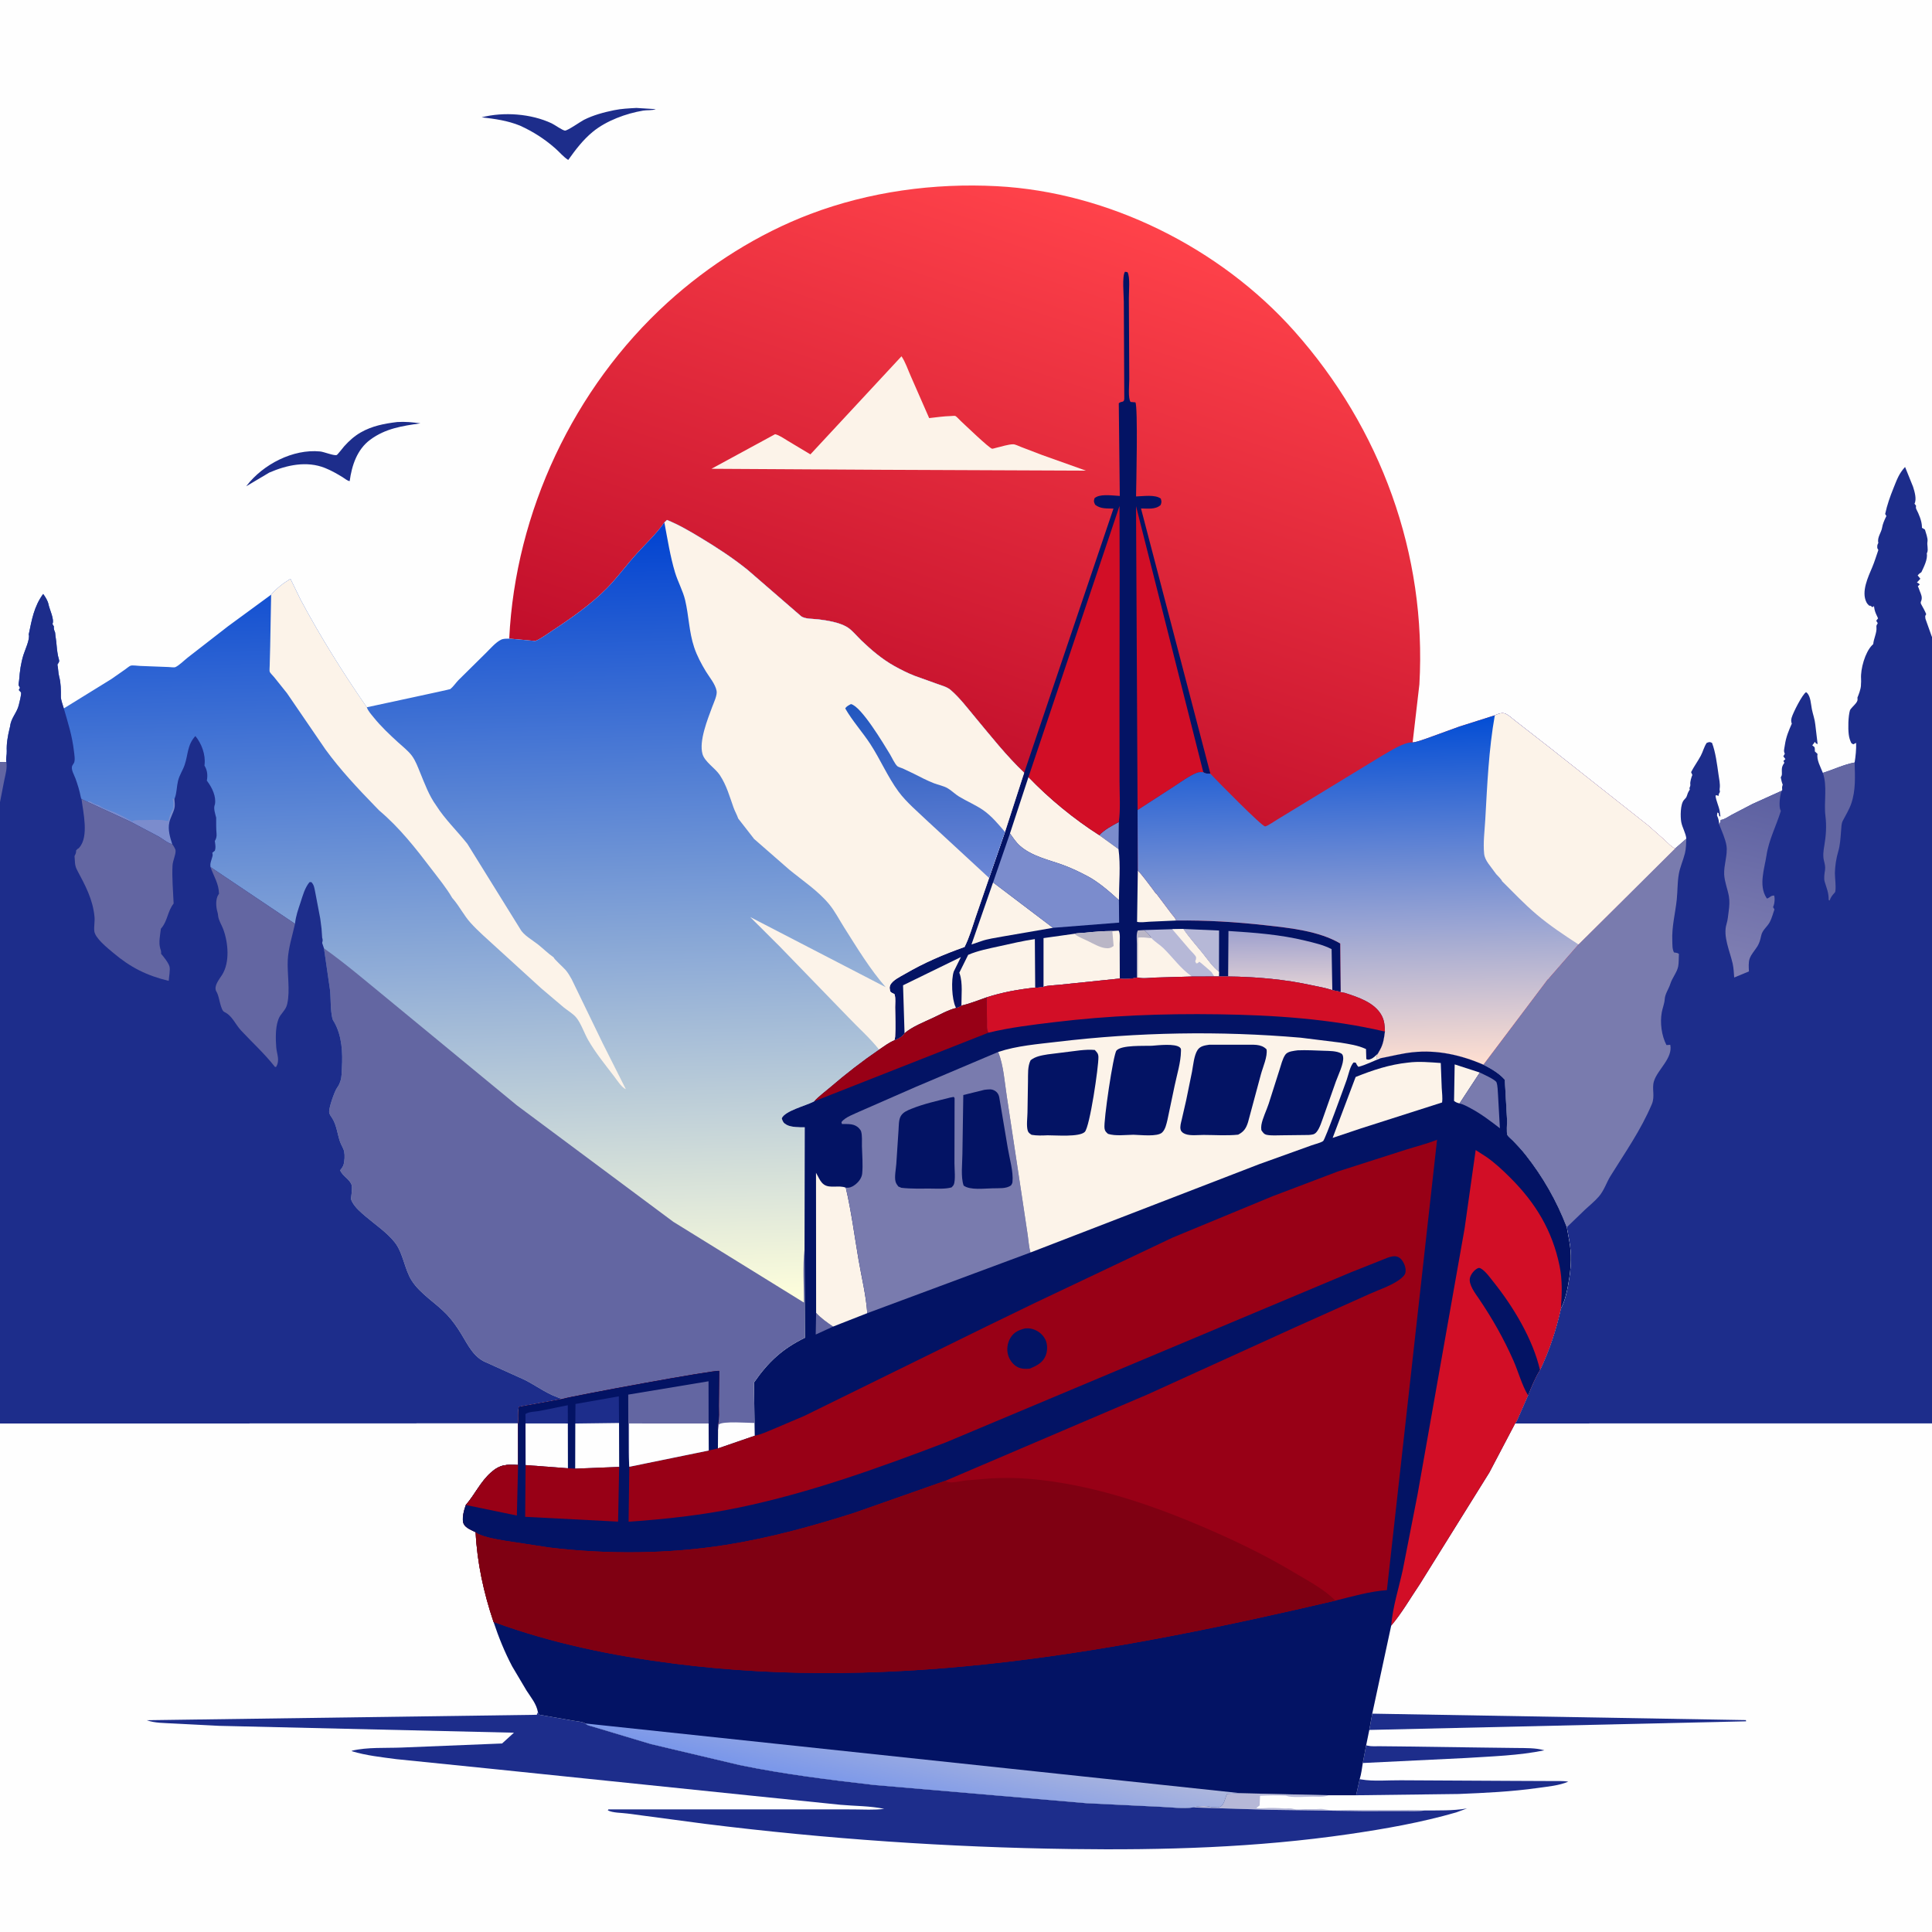 <svg version="1.1" xmlns="http://www.w3.org/2000/svg" style="display: block;" viewBox="0 0 2048 2048" width="1024" height="1024">
<rect x="0" y="0" width="2048" height="2048" fill="#333333" stroke="none"/>
<defs>
	<linearGradient id="Gradient1" gradientUnits="userSpaceOnUse" x1="1870.74" y1="838.547" x2="1824.79" y2="1028.32">
		<stop class="stop0" offset="0" stop-opacity="1" stop-color="rgb(92,96,161)"/>
		<stop class="stop1" offset="1" stop-opacity="1" stop-color="rgb(129,128,179)"/>
	</linearGradient>
	<linearGradient id="Gradient2" gradientUnits="userSpaceOnUse" x1="979.778" y1="818.835" x2="1175.61" y2="222.787">
		<stop class="stop0" offset="0" stop-opacity="1" stop-color="rgb(193,14,43)"/>
		<stop class="stop1" offset="1" stop-opacity="1" stop-color="rgb(255,66,74)"/>
	</linearGradient>
	<linearGradient id="Gradient3" gradientUnits="userSpaceOnUse" x1="1356.16" y1="988.497" x2="1356.72" y2="1046.51">
		<stop class="stop0" offset="0" stop-opacity="1" stop-color="rgb(160,162,206)"/>
		<stop class="stop1" offset="1" stop-opacity="1" stop-color="rgb(224,208,213)"/>
	</linearGradient>
	<linearGradient id="Gradient4" gradientUnits="userSpaceOnUse" x1="1442.44" y1="1129.65" x2="1434.92" y2="761.986">
		<stop class="stop0" offset="0" stop-opacity="1" stop-color="rgb(255,223,209)"/>
		<stop class="stop1" offset="1" stop-opacity="1" stop-color="rgb(2,77,213)"/>
	</linearGradient>
	<linearGradient id="Gradient5" gradientUnits="userSpaceOnUse" x1="493.107" y1="560.231" x2="513.723" y2="1387.41">
		<stop class="stop0" offset="0" stop-opacity="1" stop-color="rgb(0,66,209)"/>
		<stop class="stop1" offset="1" stop-opacity="1" stop-color="rgb(255,255,219)"/>
	</linearGradient>
	<linearGradient id="Gradient6" gradientUnits="userSpaceOnUse" x1="978.725" y1="746.591" x2="982.042" y2="927.193">
		<stop class="stop0" offset="0" stop-opacity="1" stop-color="rgb(33,86,191)"/>
		<stop class="stop1" offset="1" stop-opacity="1" stop-color="rgb(106,134,213)"/>
	</linearGradient>
	<linearGradient id="Gradient7" gradientUnits="userSpaceOnUse" x1="980.057" y1="1830.84" x2="962.782" y2="1908.89">
		<stop class="stop0" offset="0" stop-opacity="1" stop-color="rgb(172,182,221)"/>
		<stop class="stop1" offset="1" stop-opacity="1" stop-color="rgb(122,151,234)"/>
	</linearGradient>
</defs>
<path transform="translate(0,0)" fill="rgb(254,254,254)" d="M -0 807.905 L -0 -0 L 2048 0 L 2048 675.171 L 2048 1508.93 L 2048 2048 L -0 2048 L 0 1509.02 L 0 850.333 L -0 807.905 z"/>
<path transform="translate(0,0)" fill="rgb(29,45,139)" d="M 421.088 447.373 C 429.531 446.836 437.314 447.62 445.683 448.756 C 426.253 451.582 408.738 454.098 392.451 466.127 C 378.49 476.438 372.924 493.469 370.689 509.944 C 368.814 510.112 364.824 506.864 363.122 505.815 C 357.186 502.154 351.096 498.721 344.613 496.112 C 325.187 488.292 303.926 492.952 285.472 500.955 L 260.996 515.474 L 261.483 514.821 C 278.895 492.252 310.552 475.717 339.379 478.569 C 343.503 478.977 353.615 483.176 356.857 482.402 C 357.691 482.202 363.883 474.177 364.939 473 C 370.052 467.301 375.66 462.271 382.322 458.438 C 394.422 451.478 407.416 449.023 421.088 447.373 z"/>
<path transform="translate(0,0)" fill="rgb(29,45,139)" d="M 674.631 114.426 L 695.125 115.707 C 691.686 117.195 685.651 116.59 681.759 117.241 C 663.684 120.261 642.768 127.938 628.469 139.641 C 618.051 148.169 610.112 158.684 602.352 169.557 C 597.178 166.308 593.135 161.206 588.53 157.192 C 576.925 147.074 565.263 139.596 551.287 133.212 C 537.944 127.782 524.733 126.016 510.563 124.359 C 533.859 118.376 562.887 120.454 584.762 130.736 C 587.94 132.23 595.986 138.07 598.805 138.435 C 601.417 138.773 615.566 128.771 618.982 127.045 C 628.979 121.994 640.078 119.043 651 116.808 C 658.843 115.203 666.66 114.866 674.631 114.426 z"/>
<path transform="translate(0,0)" fill="rgb(29,45,139)" d="M 1965.98 808.276 C 1967.08 801.64 1967.8 794.221 1967.57 787.5 L 1964.5 789.028 L 1962.5 787.729 C 1960.98 784.655 1960.15 781.798 1959.73 778.392 C 1958.93 771.805 1959.15 759.615 1960.98 753.136 C 1961.51 751.231 1966.14 747.175 1967.5 745.249 C 1969.07 743.033 1969.31 742.169 1968.95 739.5 C 1970.48 735.817 1972.4 730.753 1972.68 726.789 L 1972.7 725.5 C 1972.86 723.313 1972.94 721.673 1972.81 719.5 C 1972.15 709.203 1977 691.551 1984.48 683.964 L 1985.7 682.804 C 1986.14 677.075 1989.73 670.478 1989.11 665.015 C 1988.86 662.789 1989.44 662.519 1990.5 660.597 L 1988.87 658 L 1990.82 655.5 L 1989.93 653.5 C 1988.21 649.985 1987.19 647.597 1986.66 643.637 L 1986.53 642.5 L 1984.95 643.653 L 1982.82 642.143 L 1981.5 642.059 C 1980.3 640.968 1979.3 639.978 1978.55 638.516 C 1972.73 627.232 1980.38 611.41 1984.77 601 C 1987.22 595.194 1989.04 588.955 1991.13 583 L 1990.01 581 C 1989.93 579.262 1989.85 578.2 1990.58 576.562 L 1991.13 575.5 C 1989.65 569.611 1994.26 564.746 1995.12 559.257 C 1995.7 555.594 1997.48 551.456 1999.11 548.113 L 1999.67 547 L 1998.35 544.837 C 2000.48 534.997 2003.54 526.432 2007.3 517.113 C 2010.79 508.458 2012.98 501.989 2019.45 495.005 L 2027.94 516.015 C 2029.57 521.204 2031.96 529.28 2029.43 534 L 2031.08 536 C 2030.88 537.448 2030.76 538.537 2031.46 539.885 C 2034.08 544.923 2037.07 552.052 2037.31 557.789 L 2037.35 559.5 L 2040.5 561.365 C 2041.4 564.755 2043.84 570.676 2043.2 574.088 C 2042.53 577.735 2044.2 582.24 2042.99 585.494 L 2042.5 586.488 C 2043.58 592.855 2039.45 600.763 2036.78 606.5 C 2035.08 607.552 2034.05 608.432 2032.81 610 L 2035.66 613.5 L 2031.99 617.5 C 2034.12 618.471 2033.08 617.833 2035.05 619.5 L 2032.98 621.5 C 2034 623.254 2034.28 624.688 2035.01 626.5 C 2036.42 630.013 2038 633.074 2036.59 636.987 L 2036.12 638.044 C 2035.9 639.572 2036.16 639.891 2036.84 641.1 C 2038.71 644.415 2040.4 647.469 2041.85 651 L 2040.81 653 C 2040.84 654.648 2040.87 655.736 2041.54 657.27 L 2047.64 674.415 L 2048 675.171 L 2048 1508.93 L 1606.1 1508.94 C 1607.78 1506.84 1608.98 1503.39 1610.16 1500.95 L 1619.77 1479.06 C 1623.43 1470.18 1627.22 1460.38 1632.45 1452.3 C 1642.54 1431.22 1649.53 1409.72 1654.64 1386.91 C 1658.6 1379.65 1660.61 1371.04 1662.13 1362.97 C 1664.42 1350.73 1665.8 1338.77 1664.92 1326.29 C 1664.32 1317.84 1662.25 1309.3 1660.87 1300.93 C 1650.28 1273.21 1635.48 1247.27 1617.04 1224 C 1612.95 1218.84 1608.52 1214.1 1603.95 1209.37 C 1602.5 1207.87 1598.73 1204.88 1597.89 1203.15 C 1596.73 1200.78 1597.65 1190.55 1597.55 1187.5 L 1595.15 1144.6 C 1589.33 1137.77 1580.38 1132.71 1572.48 1128.6 L 1640.74 1038.09 C 1641.41 1038.04 1641.72 1037.18 1642.18 1036.69 L 1673.23 1001.13 L 1775.64 899.49 L 1787.56 889.087 C 1787.17 883.419 1783.24 877.248 1782.18 871.344 C 1781.21 865.955 1781.13 852.367 1785.08 848 C 1786.82 846.065 1787.59 845.622 1788.36 843.078 C 1788.88 841.355 1789.35 839.973 1790.31 838.436 L 1791.24 837 L 1790.87 835.5 C 1791.58 833.781 1792.05 832.82 1791.77 830.914 C 1791.48 828.927 1793 823.496 1793.97 821.5 L 1792.62 818.5 C 1795.72 812.454 1799.68 807.098 1802.88 801.151 C 1805.29 796.647 1806.29 791.754 1809.16 787.5 C 1812.11 786.514 1812.07 786.179 1814.83 787.5 C 1818.61 797.427 1820.18 810.455 1821.7 821.068 C 1822.33 825.492 1823.55 830.956 1823.01 835.376 C 1822.81 837.07 1822.77 836.092 1823.01 838.156 L 1823.2 839.5 C 1822.11 841.442 1822.3 840.755 1821.85 842.642 L 1821.6 843.826 C 1819.55 842.778 1820.59 842.893 1818.5 843.31 C 1819.05 848.778 1822 854.32 1822.99 860 L 1823.73 865.5 L 1822.5 865.158 L 1821.81 862 L 1820.5 861.253 L 1820.1 864.5 C 1821.7 867.755 1822.11 870.338 1822.45 873.931 C 1823.13 872.641 1823.65 871.635 1823.91 870.178 L 1824.04 869.17 C 1827.9 868.813 1832.33 865.531 1835.75 863.679 L 1857.47 852.344 L 1888.78 838.195 L 1889.23 837.246 C 1889.04 835.621 1888.96 834.58 1889.39 832.964 L 1889.77 831.771 C 1888.7 829.218 1888.19 826.695 1887.65 824 C 1888.58 822.412 1888.91 821.962 1888.88 820 C 1888.78 814.767 1888.42 812.844 1891.5 808.627 L 1890.5 806.618 L 1892.61 804.659 L 1890.41 801.735 L 1891.99 799 C 1890.87 796.857 1891.05 795.608 1891.43 793.276 L 1892.07 789.5 C 1893.27 781.354 1896.03 774.591 1899.37 767.148 C 1898.57 764.662 1898.52 763.188 1899.25 760.668 C 1900.79 755.346 1910.61 735.951 1914.5 733.739 L 1915.34 734.347 C 1919.44 738.122 1919.61 746.592 1920.66 751.811 C 1921.79 757.377 1923.77 762.461 1924.31 768.181 L 1926.75 788.808 L 1924.92 788 L 1923.82 786.358 C 1923.16 787.427 1922.55 788.391 1921.7 789.332 L 1921.07 790 L 1923.5 792.073 C 1923.82 794.199 1923.81 793.528 1923.81 795.37 L 1923.8 796.5 L 1926.69 799.216 C 1925.34 805.131 1930.13 813.653 1932.31 819.279 C 1943.75 815.723 1954.12 810.529 1965.98 808.276 z"/>
<path transform="translate(0,0)" fill="rgb(99,102,162)" d="M 1932.31 819.279 C 1943.75 815.723 1954.12 810.529 1965.98 808.276 C 1966.39 823.15 1967.3 837.651 1962.35 851.989 C 1960.24 858.116 1956.47 864.221 1953.47 870.007 C 1951.88 873.074 1951.95 876.777 1951.66 880.156 C 1951 887.855 1950.8 895.243 1948.58 902.689 C 1946.43 909.943 1945.23 917.942 1945.06 925.5 C 1944.98 929.241 1946.84 944.085 1945 946.09 C 1942.4 948.926 1940.72 950.913 1939.5 954.566 L 1938.45 954 L 1938.45 953.1 C 1938.41 945.938 1936.27 941.456 1934.27 934.776 C 1933.17 931.125 1934.02 926.127 1934.58 922.406 C 1935.14 918.738 1934.3 915.827 1933.45 912.293 C 1932.2 907.142 1932.94 901.625 1933.84 896.467 C 1935.65 886.023 1936.35 875.509 1935.04 865 C 1933.19 850.188 1937.28 833.424 1932.31 819.279 z"/>
<path transform="translate(0,0)" fill="url(#Gradient1)" d="M 1822.45 873.931 C 1823.13 872.641 1823.65 871.635 1823.91 870.178 L 1824.04 869.17 C 1827.9 868.813 1832.33 865.531 1835.75 863.679 L 1857.47 852.344 L 1888.78 838.195 L 1888.42 839.057 C 1886.76 843.28 1885.45 854.63 1887.36 858.775 L 1887.82 859.5 C 1882.97 875.27 1875.07 890.188 1872.57 906.682 C 1870.45 920.693 1864.03 938.423 1872.43 951.591 L 1873.11 952.5 C 1876.49 951.398 1876.89 949.229 1880.69 949.324 C 1881.66 952.682 1881.07 958.427 1879.5 961.563 L 1880.99 964 C 1879.43 968.254 1878.15 973.598 1876.01 977.5 C 1873.05 982.898 1868.2 985.659 1866.88 992 C 1866.09 995.828 1865.07 999.643 1863.01 1003 C 1860.39 1007.28 1856.39 1011.39 1854.72 1016.15 C 1853.31 1020.16 1853.73 1025.51 1853.95 1029.73 L 1838.32 1036.21 C 1837.95 1031.27 1837.75 1026.17 1836.67 1021.33 C 1833.8 1008.48 1826.14 992.405 1830.24 979.322 C 1831.55 975.157 1831.85 970.348 1832.47 966.023 C 1833.23 960.793 1833.6 954.968 1832.63 949.734 C 1831.23 942.176 1828.09 934.651 1827.7 926.947 C 1827.2 916.941 1831.56 906.173 1830.15 896.578 C 1829.11 889.522 1825.05 880.711 1822.45 873.931 z"/>
<path transform="translate(0,0)" fill="rgb(121,123,174)" d="M 1775.64 899.49 L 1787.56 889.087 C 1787.34 894.178 1787.33 899.627 1786.09 904.581 C 1784.22 912.021 1780.91 919.07 1779.59 926.668 C 1778.06 935.489 1778.37 944.603 1777.44 953.5 C 1775.84 968.702 1772.06 981.951 1772.71 997.524 C 1772.88 1001.55 1772.54 1006.02 1774.5 1009.62 L 1776.14 1009.88 C 1778.48 1010.29 1777.58 1010.03 1779.71 1011.12 C 1779.44 1015.24 1779.72 1020.53 1778.94 1024.5 C 1777.7 1030.76 1772.58 1036.62 1770.63 1042.9 C 1768.88 1048.56 1765.03 1053.31 1764.65 1059.34 C 1764.36 1063.81 1762.4 1068.51 1761.58 1072.96 C 1759.52 1084.17 1761.29 1097.7 1766.5 1107.8 C 1767.92 1107.78 1769.13 1107.71 1770.54 1107.5 C 1773.5 1121.77 1757.09 1133.68 1753.24 1146.19 C 1750.81 1154.07 1754.63 1161.98 1751 1170.5 C 1739.23 1198.2 1723.07 1221.08 1707.27 1246.5 C 1702.84 1253.64 1700.62 1261.56 1695.04 1268.14 C 1690.71 1273.24 1685.17 1277.65 1680.28 1282.21 L 1660.87 1300.93 C 1650.28 1273.21 1635.48 1247.27 1617.04 1224 C 1612.95 1218.84 1608.52 1214.1 1603.95 1209.37 C 1602.5 1207.87 1598.73 1204.88 1597.89 1203.15 C 1596.73 1200.78 1597.65 1190.55 1597.55 1187.5 L 1595.15 1144.6 C 1589.33 1137.77 1580.38 1132.71 1572.48 1128.6 L 1640.74 1038.09 C 1641.41 1038.04 1641.72 1037.18 1642.18 1036.69 L 1673.23 1001.13 L 1775.64 899.49 z"/>
<path transform="translate(0,0)" fill="url(#Gradient2)" d="M 539.802 676.958 C 546.311 542.708 608.202 411.071 707.675 320.673 C 751.335 280.995 803.668 247.834 858.895 226.902 C 921.479 203.181 989.971 193.86 1056.68 197.366 C 1174.89 203.579 1293.39 262.699 1371.95 350.925 C 1463.54 453.791 1512.54 587.513 1504.6 725.5 L 1497.46 786.973 C 1502.37 786.503 1507.64 784.29 1512.34 782.765 L 1547.05 770.162 L 1584.56 758.271 C 1587.45 756.954 1591.29 755.335 1594.55 756.12 C 1598.24 757.01 1603.1 761.723 1606.2 764.063 L 1642 791.94 L 1747.12 875.031 L 1765.06 890.9 C 1768.33 893.961 1771.52 897.64 1775.64 899.49 L 1673.23 1001.13 L 1642.18 1036.69 C 1641.72 1037.18 1641.41 1038.04 1640.74 1038.09 L 1572.48 1128.6 C 1548.6 1118.34 1523.63 1112.67 1497.53 1115.43 C 1485.93 1116.65 1474.98 1119.61 1463.6 1121.73 C 1462.19 1121.42 1461.46 1121.28 1460.03 1121.66 L 1459 1122 C 1458.69 1120.25 1459.94 1118.44 1460.65 1116.82 C 1460.59 1116.73 1462.73 1113.09 1462.97 1112.65 C 1466.42 1106.42 1467.15 1100.46 1468.06 1093.51 C 1467.9 1087.49 1467.52 1081.89 1464.6 1076.46 C 1457.15 1062.61 1439.37 1056.97 1425.35 1052.46 L 1421.23 1051.72 C 1418.62 1050.66 1415.11 1050.25 1412.32 1049.63 C 1405.48 1047.21 1397.8 1046.01 1390.68 1044.45 C 1361.88 1038.14 1331.35 1035.42 1301.89 1035.13 L 1292.07 1035.07 L 1287.22 1035.09 L 1263.47 1035.15 L 1225.27 1036.25 C 1219.42 1036.44 1211.68 1037.6 1206.1 1036.27 L 1205.16 1036.25 C 1199.93 1037.58 1192.35 1038.17 1187.03 1037.3 L 1122.5 1043.97 C 1118.33 1044.49 1109.7 1044.49 1106.18 1046.16 C 1103.29 1046.56 1100.27 1047.22 1097.35 1046.87 C 1079.63 1048.82 1062.86 1051.75 1045.89 1057.24 C 1037.19 1060.23 1028.1 1063.98 1019.14 1065.98 C 1017.15 1067.51 1015.99 1068.08 1013.52 1068.51 C 1005.09 1070.63 996.771 1075.35 988.892 1079.05 C 979.529 1083.44 966.672 1088.5 958.857 1095.32 C 956.721 1098.91 951.825 1101.69 947.844 1102.88 C 948.611 1101.4 948.787 1100.44 948.881 1098.76 C 949.457 1088.51 948.976 1077.99 948.886 1067.72 C 948.851 1063.74 949.479 1058.37 948.432 1054.66 C 948.356 1054.39 948.359 1054.04 948.135 1053.87 C 946.407 1052.57 945.495 1053.01 943.707 1051.01 C 943.24 1048.57 942.575 1046.94 943.57 1044.55 C 945.811 1039.17 954.474 1035.2 959.215 1032.43 C 979.584 1020.53 1000.26 1011.71 1022.46 1003.84 C 1027.49 993.905 1030.68 982.752 1034.23 972.187 L 1048.51 930.696 L 1065.33 881.935 L 1085.66 819.16 C 1066.85 801.419 1050.23 780.193 1033.65 760.338 C 1025.5 750.567 1017.32 739.686 1007.64 731.364 C 1004.01 728.246 998.449 726.773 993.983 725.187 L 969.77 716.502 C 962.323 713.6 955.066 709.968 948.094 706.07 C 935.114 698.813 923.763 689.156 913.06 678.909 C 908.415 674.463 903.011 667.65 897.566 664.494 C 889.241 659.668 876.84 657.716 867.356 656.536 C 862.259 655.901 852.939 656.306 849.08 653.104 L 792.361 603.972 C 776.6 591.282 759.858 580.374 742.555 569.935 C 731.278 563.131 719.23 556.074 707 551.175 L 704.251 553.781 C 696.183 565.469 684.842 576.028 675.272 586.558 C 664.404 598.518 654.783 611.86 643.516 623.363 C 626.876 640.352 605.394 655.483 585.5 668.51 C 579.898 672.179 573.623 677.008 567.454 679.482 L 539.802 676.958 z"/>
<path transform="translate(0,0)" fill="rgb(252,243,233)" d="M 955.621 377.676 C 959.735 383.673 962.44 391.973 965.412 398.614 L 984.955 443.203 C 992.794 442.329 1000.15 441.23 1008.09 441.005 C 1008.67 440.989 1012.18 440.666 1012.63 440.894 C 1014.3 441.736 1016.99 444.939 1018.46 446.293 C 1023.15 450.599 1048.47 475.043 1051.66 475.65 C 1052.33 475.779 1055.22 474.858 1055.94 474.699 C 1061.3 473.513 1068.7 470.965 1074.16 470.957 C 1076.14 470.955 1080.51 473.115 1082.55 473.873 L 1104.74 482.357 L 1151.15 498.896 L 935.5 497.999 L 754.151 496.936 L 821.637 460.262 C 825.978 461.258 830.962 464.768 834.765 467.098 L 859.074 481.644 L 955.621 377.676 z"/>
<path transform="translate(0,0)" fill="rgb(3,19,100)" d="M 1085.66 819.16 L 1180.32 539.093 C 1173.3 538.863 1166.63 539.658 1160.91 535.031 C 1159.39 531.666 1159.27 531.677 1160.23 528.141 C 1165.43 523.424 1177.55 525.173 1184.43 525.53 L 1187.02 525.739 L 1185.95 427.5 C 1188.71 424.847 1191.68 427.343 1191.79 422.528 L 1191.3 319.845 C 1191.28 312.783 1189.28 292.917 1192.5 288.056 L 1195.19 288.5 C 1198.16 293.493 1196.59 309.528 1196.65 315.847 L 1197.07 402.013 C 1197.09 407.218 1195.54 422.585 1198.5 426.084 L 1203.55 426.5 C 1206.4 430.356 1204.46 515.004 1204.26 526.249 C 1211.79 526.069 1224.47 523.966 1230.5 528.58 C 1231.4 531.83 1231.41 532.126 1230.35 535.325 C 1224.79 540.382 1216.56 539.01 1209.5 538.981 L 1283.03 820.143 C 1279.88 820.031 1278.18 820.421 1275.56 818.578 C 1273.2 818.419 1270.96 818.343 1268.72 819.236 C 1260.36 822.576 1252.16 828.771 1244.6 833.657 L 1205.88 858.721 L 1206.17 922.191 L 1206.13 922.8 C 1211.92 928.794 1216.83 936.057 1221.99 942.62 C 1222.84 943.698 1225.2 947.453 1226.32 947.971 L 1241.76 968.481 C 1243.29 970.503 1246.21 973.384 1246.78 975.796 C 1278.58 975.394 1309.92 977.277 1341.5 980.802 C 1367.31 983.683 1397.95 986.754 1420.74 1000.14 L 1421.23 1051.72 C 1418.62 1050.66 1415.11 1050.25 1412.32 1049.63 C 1405.48 1047.21 1397.8 1046.01 1390.68 1044.45 C 1361.88 1038.14 1331.35 1035.42 1301.89 1035.13 L 1292.07 1035.07 L 1287.22 1035.09 L 1263.47 1035.15 L 1225.27 1036.25 C 1219.42 1036.44 1211.68 1037.6 1206.1 1036.27 L 1205.16 1036.25 C 1199.93 1037.58 1192.35 1038.17 1187.03 1037.3 L 1122.5 1043.97 C 1118.33 1044.49 1109.7 1044.49 1106.18 1046.16 C 1103.29 1046.56 1100.27 1047.22 1097.35 1046.87 C 1079.63 1048.82 1062.86 1051.75 1045.89 1057.24 C 1037.19 1060.23 1028.1 1063.98 1019.14 1065.98 C 1017.15 1067.51 1015.99 1068.08 1013.52 1068.51 C 1005.09 1070.63 996.771 1075.35 988.892 1079.05 C 979.529 1083.44 966.672 1088.5 958.857 1095.32 C 956.721 1098.91 951.825 1101.69 947.844 1102.88 C 948.611 1101.4 948.787 1100.44 948.881 1098.76 C 949.457 1088.51 948.976 1077.99 948.886 1067.72 C 948.851 1063.74 949.479 1058.37 948.432 1054.66 C 948.356 1054.39 948.359 1054.04 948.135 1053.87 C 946.407 1052.57 945.495 1053.01 943.707 1051.01 C 943.24 1048.57 942.575 1046.94 943.57 1044.55 C 945.811 1039.17 954.474 1035.2 959.215 1032.43 C 979.584 1020.53 1000.26 1011.71 1022.46 1003.84 C 1027.49 993.905 1030.68 982.752 1034.23 972.187 L 1048.51 930.696 L 1065.33 881.935 L 1085.66 819.16 z"/>
<path transform="translate(0,0)" fill="rgb(186,182,198)" d="M 1205.16 1036.25 L 1205.14 1000.54 C 1205.15 996.696 1204.23 989.539 1206.19 986.309 L 1212.95 985.903 C 1215.73 988.472 1218.58 990.798 1220.36 994.192 C 1215.64 993.926 1210.9 993.486 1206.18 993.841 L 1206.1 1036.27 L 1205.16 1036.25 z"/>
<path transform="translate(0,0)" fill="rgb(123,140,205)" d="M 1185.99 871.405 L 1185.66 900.07 L 1165.31 885.352 C 1170.62 879.482 1179.01 875.108 1185.99 871.405 z"/>
<path transform="translate(0,0)" fill="rgb(182,184,215)" d="M 1254.43 984.735 L 1292.27 986.399 L 1292.18 1030.18 C 1285.44 1025.12 1279.99 1016.85 1274.69 1010.31 C 1267.9 1001.93 1260.44 993.688 1254.43 984.735 z"/>
<path transform="translate(0,0)" fill="rgb(252,243,233)" d="M 1206.13 922.8 C 1211.92 928.794 1216.83 936.057 1221.99 942.62 C 1222.84 943.698 1225.2 947.453 1226.32 947.971 L 1241.76 968.481 C 1243.29 970.503 1246.21 973.384 1246.78 975.796 L 1218.37 977.069 C 1214.3 977.272 1209.3 978.142 1205.34 977.198 L 1206.13 922.8 z"/>
<path transform="translate(0,0)" fill="rgb(252,243,233)" d="M 1052.69 935.378 L 1116.2 983.519 L 1062.58 992.791 C 1055.01 994.272 1047.22 995.145 1039.94 997.748 L 1029.8 1001.2 L 1052.69 935.378 z"/>
<path transform="translate(0,0)" fill="rgb(252,243,233)" d="M 958.857 1095.32 L 957.269 1044.45 L 1018.61 1014.51 L 1011.05 1029.81 C 1008.11 1038.41 1008.93 1059.33 1013.04 1067.6 L 1013.52 1068.51 C 1005.09 1070.63 996.771 1075.35 988.892 1079.05 C 979.529 1083.44 966.672 1088.5 958.857 1095.32 z"/>
<path transform="translate(0,0)" fill="rgb(182,184,215)" d="M 1242.64 984.991 L 1254.43 984.735 C 1260.44 993.688 1267.9 1001.93 1274.69 1010.31 C 1279.99 1016.85 1285.44 1025.12 1292.18 1030.18 L 1292.07 1035.07 L 1287.22 1035.09 L 1263.47 1035.15 L 1225.27 1036.25 C 1219.42 1036.44 1211.68 1037.6 1206.1 1036.27 L 1206.18 993.841 C 1210.9 993.486 1215.64 993.926 1220.36 994.192 C 1218.58 990.798 1215.73 988.472 1212.95 985.903 L 1242.64 984.991 z"/>
<path transform="translate(0,0)" fill="rgb(252,243,233)" d="M 1242.64 984.991 L 1254.43 984.735 C 1260.44 993.688 1267.9 1001.93 1274.69 1010.31 C 1279.99 1016.85 1285.44 1025.12 1292.18 1030.18 L 1292.07 1035.07 L 1287.22 1035.09 L 1284.34 1030.61 C 1283.41 1029.51 1271.85 1019.58 1271.5 1019.58 C 1270.2 1019.6 1270.6 1021.36 1267.97 1021.14 L 1266.99 1019 L 1267.79 1016.81 C 1267.8 1016.75 1267.96 1014.71 1267.86 1014.5 C 1266.74 1012.07 1262.72 1008.46 1260.91 1006.33 L 1242.64 984.991 z"/>
<path transform="translate(0,0)" fill="rgb(252,243,233)" d="M 1206.1 1036.27 L 1206.18 993.841 C 1210.9 993.486 1215.64 993.926 1220.36 994.192 C 1223.91 998.226 1229.24 1001.21 1233.19 1005.06 C 1243.56 1015.18 1251.37 1026.71 1263.47 1035.15 L 1225.27 1036.25 C 1219.42 1036.44 1211.68 1037.6 1206.1 1036.27 z"/>
<path transform="translate(0,0)" fill="rgb(252,243,233)" d="M 1019.14 1065.98 C 1019.06 1055.6 1020.71 1041.93 1017.28 1032.14 L 1016.89 1031.14 L 1026.31 1012.16 C 1036.52 1007.74 1048.24 1005.51 1059.08 1003.12 C 1071.68 1000.34 1084.2 997.35 1096.98 995.48 L 1097.35 1046.87 C 1079.63 1048.82 1062.86 1051.75 1045.89 1057.24 C 1037.19 1060.23 1028.1 1063.98 1019.14 1065.98 z"/>
<path transform="translate(0,0)" fill="rgb(252,243,233)" d="M 1179.11 986.876 L 1185.82 986.5 C 1187.76 989.482 1186.88 996.887 1186.9 1000.54 L 1187.03 1037.3 L 1122.5 1043.97 C 1118.33 1044.49 1109.7 1044.49 1106.18 1046.16 L 1106.19 994.419 L 1138.44 989.905 C 1142.23 988.973 1146.3 989.127 1150.18 988.713 C 1159.91 987.676 1169.31 986.977 1179.11 986.876 z"/>
<path transform="translate(0,0)" fill="rgb(186,182,198)" d="M 1138.44 989.905 C 1142.23 988.973 1146.3 989.127 1150.18 988.713 C 1159.91 987.676 1169.31 986.977 1179.11 986.876 L 1180.5 1002.78 C 1177.57 1005.01 1175.16 1005.55 1171.39 1005 C 1165.47 1004.13 1159.25 1000.49 1153.89 997.858 C 1148.61 995.264 1143.31 993.29 1138.44 989.905 z"/>
<path transform="translate(0,0)" fill="url(#Gradient3)" d="M 1301.89 1035.13 L 1302.22 986.9 C 1329.61 988.611 1356.99 990.621 1383.73 997.149 C 1393.23 999.467 1402.82 1001.61 1411.56 1006.11 L 1412.32 1049.63 C 1405.48 1047.21 1397.8 1046.01 1390.68 1044.45 C 1361.88 1038.14 1331.35 1035.42 1301.89 1035.13 z"/>
<path transform="translate(0,0)" fill="rgb(252,243,233)" d="M 1090.21 823.747 C 1112.11 846.622 1138.59 868.309 1165.31 885.352 L 1185.66 900.07 C 1188.03 917.257 1186.16 936.776 1186.11 954.219 C 1176.38 945.297 1164.21 934.744 1152.55 928.632 C 1144.39 924.352 1135.74 920.165 1127.07 917.003 C 1111.68 911.386 1093.54 907.685 1080.94 896.375 C 1076.94 892.777 1073.74 887.871 1070.59 883.51 L 1090.21 823.747 z"/>
<path transform="translate(0,0)" fill="rgb(123,140,205)" d="M 1070.59 883.51 C 1073.74 887.871 1076.94 892.777 1080.94 896.375 C 1093.54 907.685 1111.68 911.386 1127.07 917.003 C 1135.74 920.165 1144.39 924.352 1152.55 928.632 C 1164.21 934.744 1176.38 945.297 1186.11 954.219 L 1186.33 978.003 L 1116.2 983.519 L 1052.69 935.378 L 1070.59 883.51 z"/>
<path transform="translate(0,0)" fill="rgb(210,14,38)" d="M 1205.88 858.721 L 1204.24 536.507 L 1275.56 818.578 C 1273.2 818.419 1270.96 818.343 1268.72 819.236 C 1260.36 822.576 1252.16 828.771 1244.6 833.657 L 1205.88 858.721 z"/>
<path transform="translate(0,0)" fill="rgb(210,14,38)" d="M 1090.21 823.747 L 1186.72 536.339 L 1186.87 611.944 L 1186.69 743.377 L 1186.74 827.885 C 1186.73 841.866 1187.93 857.655 1185.99 871.405 C 1179.01 875.108 1170.62 879.482 1165.31 885.352 C 1138.59 868.309 1112.11 846.622 1090.21 823.747 z"/>
<path transform="translate(0,0)" fill="url(#Gradient4)" d="M 1584.56 758.271 C 1587.45 756.954 1591.29 755.335 1594.55 756.12 C 1598.24 757.01 1603.1 761.723 1606.2 764.063 L 1642 791.94 L 1747.12 875.031 L 1765.06 890.9 C 1768.33 893.961 1771.52 897.64 1775.64 899.49 L 1673.23 1001.13 L 1642.18 1036.69 C 1641.72 1037.18 1641.41 1038.04 1640.74 1038.09 L 1572.48 1128.6 C 1548.6 1118.34 1523.63 1112.67 1497.53 1115.43 C 1485.93 1116.65 1474.98 1119.61 1463.6 1121.73 C 1462.19 1121.42 1461.46 1121.28 1460.03 1121.66 L 1459 1122 C 1458.69 1120.25 1459.94 1118.44 1460.65 1116.82 C 1460.59 1116.73 1462.73 1113.09 1462.97 1112.65 C 1466.42 1106.42 1467.15 1100.46 1468.06 1093.51 C 1467.9 1087.49 1467.52 1081.89 1464.6 1076.46 C 1457.15 1062.61 1439.37 1056.97 1425.35 1052.46 L 1421.23 1051.72 L 1420.74 1000.14 C 1397.95 986.754 1367.31 983.683 1341.5 980.802 C 1309.92 977.277 1278.58 975.394 1246.78 975.796 C 1246.21 973.384 1243.29 970.503 1241.76 968.481 L 1226.32 947.971 C 1225.2 947.453 1222.84 943.698 1221.99 942.62 C 1216.83 936.057 1211.92 928.794 1206.13 922.8 L 1206.17 922.191 L 1205.88 858.721 L 1244.6 833.657 C 1252.16 828.771 1260.36 822.576 1268.72 819.236 C 1270.96 818.343 1273.2 818.419 1275.56 818.578 C 1278.18 820.421 1279.88 820.031 1283.03 820.143 L 1284.1 821.281 C 1289.79 827.35 1337.65 876.133 1341.06 876.011 C 1343.3 875.931 1351.91 869.93 1354.21 868.587 L 1465.14 801.011 C 1473.55 796.332 1487.74 786.685 1497.46 786.973 C 1502.37 786.503 1507.64 784.29 1512.34 782.765 L 1547.05 770.162 L 1584.56 758.271 z"/>
<path transform="translate(0,0)" fill="rgb(252,243,233)" d="M 1584.56 758.271 C 1587.45 756.954 1591.29 755.335 1594.55 756.12 C 1598.24 757.01 1603.1 761.723 1606.2 764.063 L 1642 791.94 L 1747.12 875.031 L 1765.06 890.9 C 1768.33 893.961 1771.52 897.64 1775.64 899.49 L 1673.23 1001.13 C 1657.95 991.186 1642.55 980.991 1628.63 969.163 C 1615.77 958.232 1604.28 946.048 1592.31 934.188 C 1591.54 931.986 1587.65 928.503 1586.04 926.651 L 1577.65 915.33 C 1575.47 912.189 1573.65 908.858 1573.25 905 C 1572.06 893.411 1573.78 880.651 1574.44 869.021 C 1576.5 832.424 1578.12 794.347 1584.56 758.271 z"/>
<path transform="translate(0,0)" fill="url(#Gradient5)" d="M 704.251 553.781 L 707 551.175 C 719.23 556.074 731.278 563.131 742.555 569.935 C 759.858 580.374 776.6 591.282 792.361 603.972 L 849.08 653.104 C 852.939 656.306 862.259 655.901 867.356 656.536 C 876.84 657.716 889.241 659.668 897.566 664.494 C 903.011 667.65 908.415 674.463 913.06 678.909 C 923.763 689.156 935.114 698.813 948.094 706.07 C 955.066 709.968 962.323 713.6 969.77 716.502 L 993.983 725.187 C 998.449 726.773 1004.01 728.246 1007.64 731.364 C 1017.32 739.686 1025.5 750.567 1033.65 760.338 C 1050.23 780.193 1066.85 801.419 1085.66 819.16 L 1065.33 881.935 L 1048.51 930.696 L 1034.23 972.187 C 1030.68 982.752 1027.49 993.905 1022.46 1003.84 C 1000.26 1011.71 979.584 1020.53 959.215 1032.43 C 954.474 1035.2 945.811 1039.17 943.57 1044.55 C 942.575 1046.94 943.24 1048.57 943.707 1051.01 C 945.495 1053.01 946.407 1052.57 948.135 1053.87 C 948.359 1054.04 948.356 1054.39 948.432 1054.66 C 949.479 1058.37 948.851 1063.74 948.886 1067.72 C 948.976 1077.99 949.457 1088.51 948.881 1098.76 C 948.787 1100.44 948.611 1101.4 947.844 1102.88 C 942.107 1105.3 937.033 1109.18 931.891 1112.66 C 913.815 1125 896.704 1138.3 880.098 1152.56 C 874.471 1157.39 868.046 1162 863.059 1167.45 L 861.942 1168.05 C 854.232 1172.1 831.945 1177.6 828.694 1185.5 C 829.753 1189.06 830.588 1190.51 833.876 1192.35 C 838.64 1195.02 847.647 1194.98 853.053 1194.96 L 852.834 1324.49 L 853.267 1418.11 C 829.452 1429.73 814.382 1443.7 799.211 1465.65 L 799.857 1508.42 L 800.112 1521.94 L 761.032 1535.4 L 761.079 1517.1 C 760.945 1514.55 760.633 1511.98 761.267 1509.49 C 762.76 1503.63 762.067 1496.11 762.131 1490.02 L 762.482 1453.13 C 758.626 1451.64 610.613 1478.93 596.33 1482.77 L 595.003 1483.12 L 550.113 1491.27 C 548.677 1496.87 549.857 1503.12 549.16 1508.85 L 0 1509.02 L 0 850.333 L -0 807.905 C 2.188 807.65 4.543 807.805 6.752 807.786 C 5.983 803.761 7.343 800.241 7.149 796.269 C 6.772 788.569 8.21 780.183 10.049 772.697 L 10.728 769.873 C 11.654 761.038 17.936 755.647 19.915 747.42 C 20.434 745.259 22.988 735.576 22.281 734 C 22.099 733.594 20.047 731.793 19.98 731.5 C 19.885 731.088 21.151 729.534 21.128 729 C 21.121 728.844 19.843 726.775 19.768 726.5 C 19.477 725.438 20.19 722.18 20.279 721 C 20.999 711.503 22.069 703.137 24.934 694 C 26.492 689.03 32.034 677.247 30.474 672.527 C 33.75 656.888 36.004 642.959 45.766 629.634 C 48.062 632.683 50.659 636.88 51.396 640.614 C 52.505 646.231 57.834 656.522 55.613 661.5 L 57.085 664 C 56.955 665.997 57.034 666.896 57.751 668.809 C 58.511 670.837 58.441 670.102 58.565 671.955 C 58.756 674.819 59.428 677.566 59.644 680.428 C 60.022 685.437 60.57 690.532 61.536 695.464 C 61.794 696.782 62.928 699.973 62.725 701 C 62.468 702.297 61.48 703.333 60.857 704.5 C 61.779 708.684 61.619 713.105 62.713 717.175 C 64.606 724.216 64.574 731.391 64.529 738.5 C 64.506 742.101 66.692 747.416 67.647 750.956 L 118 719.863 L 132.835 709.505 C 134.148 708.606 137.134 706.023 138.54 705.626 C 140.732 705.007 145.984 705.842 148.426 705.915 L 178.769 707.078 C 180.106 707.116 184.616 707.72 185.709 707.261 C 189.803 705.538 195.55 699.71 199.176 696.908 L 241.758 663.836 L 287.419 630.374 C 293.283 623.519 300.197 618.249 307.901 613.589 L 318.607 635.605 C 339.43 674.616 363.673 713.361 388.85 749.742 C 396.64 747.971 476.622 731.007 477.344 730.44 C 480.355 728.076 483.208 723.835 485.936 721.001 L 515.2 692.093 C 519.855 687.541 525.274 681.012 531.108 678.139 C 533.664 676.88 537.011 677.013 539.802 676.958 L 567.454 679.482 C 573.623 677.008 579.898 672.179 585.5 668.51 C 605.394 655.483 626.876 640.352 643.516 623.363 C 654.783 611.86 664.404 598.518 675.272 586.558 C 684.842 576.028 696.183 565.469 704.251 553.781 z"/>
<path transform="translate(0,0)" fill="rgb(123,140,205)" d="M 93.099 850.16 L 93.443 849.372 C 95.439 849.468 95.987 849.717 97.722 850.839 C 99.362 851.899 100.579 852.469 102.5 853 L 105 853.755 L 106.5 855 C 109.083 856.552 114.064 858.533 116.995 859.51 C 124.971 862.168 132.785 866.865 140.25 870.75 L 141.007 870.195 C 143.975 868.979 148.428 869.426 151.621 869.378 C 158.996 869.267 168.129 868.484 175.375 869.854 C 177.508 870.257 176.371 870.222 178.5 870 L 180.25 864.25 L 181 862.5 L 182 860 C 182.883 858.261 183.843 857.381 183.847 855.328 L 183.755 854 C 183.789 852.57 184.09 851.719 183.797 850.25 L 183 846.5 L 184.893 847.077 C 185.162 850.207 185.672 853.781 184.909 856.872 C 183.633 862.047 180.615 866.631 179.481 871.928 C 177.849 879.553 180.222 887.521 182.567 894.756 C 178.602 894.413 171.93 888.881 168.114 886.735 L 138 870.874 L 93.099 850.16 z"/>
<path transform="translate(0,0)" fill="rgb(252,243,233)" d="M 287.419 630.374 C 293.283 623.519 300.197 618.249 307.901 613.589 L 318.607 635.605 C 339.43 674.616 363.673 713.361 388.85 749.742 C 390.187 753.777 393.624 757.377 396.26 760.661 C 403.84 770.104 412.922 778.62 421.843 786.793 C 426.814 791.347 432.618 795.748 436.641 801.155 C 440.485 806.321 442.898 813.036 445.344 818.959 C 450.304 830.963 454.652 843.142 462.325 853.788 C 471.694 868.586 484.641 880.847 495.463 894.554 L 551.395 984.704 C 554.891 991.334 564.418 996.5 570.27 1001.15 C 575.84 1005.57 581.109 1010.84 586.904 1014.88 C 587.072 1016.46 597.803 1026.11 599.515 1028.17 C 602.04 1031.2 604.057 1034.49 605.947 1037.95 L 638.814 1105.76 L 663.43 1154.61 C 659.1 1152.93 653.842 1144.74 651.116 1141.16 C 641.523 1128.58 631.488 1116.36 623.557 1102.62 C 619.457 1095.51 615.796 1084.51 610.718 1078.48 C 607.422 1074.57 601.689 1071.17 597.649 1067.94 L 573.71 1047.65 L 525.551 1003.75 C 516.498 995.384 507.065 987.356 498.786 978.197 C 491.9 970.578 487.305 961.218 480.72 953.428 L 479.396 951.887 C 473.382 941.453 465.248 931.583 457.968 922 C 440.984 899.645 423.707 877.506 402.124 859.299 L 397.754 854.816 C 379.117 835.638 360.678 815.989 344.924 794.331 L 304.236 734.859 L 290.602 717.805 C 289.578 716.553 286.382 713.436 285.902 712.079 C 285.494 710.923 285.878 707.082 285.882 705.708 L 286.414 685.171 L 287.419 630.374 z"/>
<path transform="translate(0,0)" fill="rgb(252,243,233)" d="M 704.251 553.781 L 707 551.175 C 719.23 556.074 731.278 563.131 742.555 569.935 C 759.858 580.374 776.6 591.282 792.361 603.972 L 849.08 653.104 C 852.939 656.306 862.259 655.901 867.356 656.536 C 876.84 657.716 889.241 659.668 897.566 664.494 C 903.011 667.65 908.415 674.463 913.06 678.909 C 923.763 689.156 935.114 698.813 948.094 706.07 C 955.066 709.968 962.323 713.6 969.77 716.502 L 993.983 725.187 C 998.449 726.773 1004.01 728.246 1007.64 731.364 C 1017.32 739.686 1025.5 750.567 1033.65 760.338 C 1050.23 780.193 1066.85 801.419 1085.66 819.16 L 1065.33 881.935 L 1048.51 930.696 L 1034.23 972.187 C 1030.68 982.752 1027.49 993.905 1022.46 1003.84 C 1000.26 1011.71 979.584 1020.53 959.215 1032.43 C 954.474 1035.2 945.811 1039.17 943.57 1044.55 C 942.575 1046.94 943.24 1048.57 943.707 1051.01 C 945.495 1053.01 946.407 1052.57 948.135 1053.87 C 948.359 1054.04 948.356 1054.39 948.432 1054.66 C 949.479 1058.37 948.851 1063.74 948.886 1067.72 C 948.976 1077.99 949.457 1088.51 948.881 1098.76 C 948.787 1100.44 948.611 1101.4 947.844 1102.88 C 942.107 1105.3 937.033 1109.18 931.891 1112.66 C 922.184 1100.32 909.939 1089.63 899.129 1078.21 L 826.812 1003.59 L 795.23 972.097 L 938.86 1046.44 C 922.078 1027.24 908.419 1004.59 894.776 983.055 C 889.629 974.932 885.047 965.924 878.934 958.5 C 867.371 944.459 850.547 933.294 836.5 921.73 L 799.115 889.091 L 799.138 888.993 L 782.58 867.732 C 781.22 863.752 779.041 860.123 777.616 856.14 C 773.266 843.985 770.281 832.645 763.057 821.663 C 758.18 814.249 747.02 807.688 744.652 799.188 C 740.793 785.337 750.226 762.214 754.956 749.349 C 756.531 745.064 760.515 736.878 759.626 732.349 C 758.187 725.015 752.176 718.131 748.302 711.779 C 743.49 703.888 738.83 695.125 735.888 686.346 C 730.334 669.773 730.251 652.959 726.289 636.192 C 723.967 626.361 718.518 616.648 715.55 606.759 C 710.384 589.542 707.608 571.417 704.251 553.781 z"/>
<path transform="translate(0,0)" fill="url(#Gradient6)" d="M 1048.51 930.696 L 983.767 870.902 C 973.339 860.896 960.912 850.6 952.378 839.004 C 941.037 823.592 933.173 805.008 922.667 788.867 C 914.364 776.11 903.437 764.051 896.005 751 C 897.23 748.647 899.801 747.622 902.023 746.353 C 912.978 748.629 936.903 788.932 943.225 799.253 C 945.316 802.666 948.498 809.834 951.318 812.265 C 952.239 813.059 955.716 814.078 956.979 814.621 L 968.443 820.07 C 975.528 823.646 982.589 827.39 989.995 830.268 C 994.614 832.063 1000.18 833.066 1004.42 835.5 C 1008.75 837.983 1012.42 841.87 1016.79 844.5 C 1025.12 849.505 1034.35 853.339 1042.34 858.881 C 1051.02 864.905 1058.53 873.923 1065.33 881.935 L 1048.51 930.696 z"/>
<path transform="translate(0,0)" fill="rgb(99,102,162)" d="M 343.406 1005.25 C 366.6 1021.71 388.412 1040.48 410.442 1058.45 L 547.897 1171.69 L 713.758 1295.18 L 852.191 1380.76 C 852.271 1362.46 850.731 1342.59 852.834 1324.49 L 853.267 1418.11 C 829.452 1429.73 814.382 1443.7 799.211 1465.65 L 799.857 1508.42 L 800.112 1521.94 L 761.032 1535.4 L 761.079 1517.1 C 760.945 1514.55 760.633 1511.98 761.267 1509.49 C 762.76 1503.63 762.067 1496.11 762.131 1490.02 L 762.482 1453.13 C 758.626 1451.64 610.613 1478.93 596.33 1482.77 C 583.022 1479.82 568.593 1468.91 556.217 1462.69 L 515 1444.05 C 502.102 1438.75 495.978 1425.58 489.061 1414.2 C 484.627 1406.9 479.736 1399.91 473.888 1393.67 C 462.416 1381.42 445.71 1371.83 436.613 1357.72 C 428.673 1345.41 427.515 1328.51 418.615 1317.11 C 410.325 1306.49 397.741 1298.15 387.492 1289.38 C 382.515 1285.12 376.867 1280.41 373.646 1274.61 L 373.107 1273.59 C 371.86 1271.4 372.143 1270.39 372.412 1267.91 C 372.726 1265.02 373.57 1259.32 372.838 1256.5 C 371.193 1250.16 362.931 1246.8 360.61 1240.5 C 362.098 1238.67 363.635 1236.71 364.275 1234.4 C 365.312 1230.66 365.606 1224.81 364.905 1221 C 364.238 1217.38 361.771 1214.01 360.542 1210.53 C 357.694 1202.48 356.833 1192.68 352.229 1185.45 C 351.035 1183.57 349.416 1181.61 348.981 1179.38 C 348.163 1175.19 354.692 1156.53 357.347 1153.02 C 359.147 1150.64 360.146 1148.21 361.045 1145.37 C 362.318 1141.35 362.197 1136.2 362.445 1132.01 C 363.384 1116.11 362.534 1098.25 354.5 1083.95 C 353.64 1082.42 352.706 1081.27 352.295 1079.5 C 350.135 1070.19 350.81 1059.06 349.82 1049.42 L 343.406 1005.25 z"/>
<path transform="translate(0,0)" fill="rgb(254,254,254)" d="M 761.079 1517.1 L 762.037 1510 C 765.972 1506.26 793.37 1508.38 799.857 1508.42 L 800.112 1521.94 L 761.032 1535.4 L 761.079 1517.1 z"/>
<path transform="translate(0,0)" fill="rgb(29,45,139)" d="M 6.752 807.786 C 5.983 803.761 7.343 800.241 7.149 796.269 C 6.772 788.569 8.21 780.183 10.049 772.697 L 10.728 769.873 C 11.654 761.038 17.936 755.647 19.915 747.42 C 20.434 745.259 22.988 735.576 22.281 734 C 22.099 733.594 20.047 731.793 19.98 731.5 C 19.885 731.088 21.151 729.534 21.128 729 C 21.121 728.844 19.843 726.775 19.768 726.5 C 19.477 725.438 20.19 722.18 20.279 721 C 20.999 711.503 22.069 703.137 24.934 694 C 26.492 689.03 32.034 677.247 30.474 672.527 C 33.75 656.888 36.004 642.959 45.766 629.634 C 48.062 632.683 50.659 636.88 51.396 640.614 C 52.505 646.231 57.834 656.522 55.613 661.5 L 57.085 664 C 56.955 665.997 57.034 666.896 57.751 668.809 C 58.511 670.837 58.441 670.102 58.565 671.955 C 58.756 674.819 59.428 677.566 59.644 680.428 C 60.022 685.437 60.57 690.532 61.536 695.464 C 61.794 696.782 62.928 699.973 62.725 701 C 62.468 702.297 61.48 703.333 60.857 704.5 C 61.779 708.684 61.619 713.105 62.713 717.175 C 64.606 724.216 64.574 731.391 64.529 738.5 C 64.506 742.101 66.692 747.416 67.647 750.956 C 72.18 766.563 76.546 780.082 78.397 796.347 C 78.784 799.739 79.823 805.422 78.529 808.532 L 76.692 811.5 C 74.733 815.317 78.696 821.551 80.005 825.246 C 82.272 831.646 84.249 837.797 85.534 844.473 C 85.809 845.903 85.716 845.408 86.42 847.063 L 93.099 850.16 L 138 870.874 L 168.114 886.735 C 171.93 888.881 178.602 894.413 182.567 894.756 C 180.222 887.521 177.849 879.553 179.481 871.928 C 180.615 866.631 183.633 862.047 184.909 856.872 C 185.672 853.781 185.162 850.207 184.893 847.077 L 185.296 846.011 C 187.492 839.998 187.22 834.079 188.664 827.976 C 190.174 821.59 193.671 816.843 195.689 810.974 C 199.522 799.822 198.354 789.746 207.123 780.214 C 213.758 788.35 218.05 799.911 216.844 810.557 L 216.712 811.5 L 217.18 812.309 C 219.845 817.081 220.267 822.141 219.247 827.5 L 220.126 828.678 C 224.804 835.063 229.298 844.241 227.852 852.5 L 227.388 854.003 C 226.338 857.592 228.266 863.111 229.153 866.762 C 229.185 872.403 229.021 878.131 229.556 883.74 C 229.815 886.446 229.255 889.213 227.724 891.5 L 227.917 892.916 C 228.338 896.151 228.809 898.658 227.756 901.781 L 225.009 904 L 225.296 905.043 C 225.633 906.698 225.313 907.433 224.838 909 L 223.661 912.969 C 222.974 915.259 222.806 916.719 223.155 919.15 L 312.723 979.266 C 313.652 970.547 315.967 964.597 318.631 956.444 C 321.05 949.037 323.039 941.322 328.039 935.158 L 330 935.044 C 333.107 938.06 333.303 941.933 334.216 946.093 L 339.48 973.769 L 340.836 984.294 L 341.438 992.93 C 341.497 994.581 341.427 993.534 341.849 995.236 C 342.257 996.886 341.904 997.928 341.5 999.529 L 343.406 1005.25 L 349.82 1049.42 C 350.81 1059.06 350.135 1070.19 352.295 1079.5 C 352.706 1081.27 353.64 1082.42 354.5 1083.95 C 362.534 1098.25 363.384 1116.11 362.445 1132.01 C 362.197 1136.2 362.318 1141.35 361.045 1145.37 C 360.146 1148.21 359.147 1150.64 357.347 1153.02 C 354.692 1156.53 348.163 1175.19 348.981 1179.38 C 349.416 1181.61 351.035 1183.57 352.229 1185.45 C 356.833 1192.68 357.694 1202.48 360.542 1210.53 C 361.771 1214.01 364.238 1217.38 364.905 1221 C 365.606 1224.81 365.312 1230.66 364.275 1234.4 C 363.635 1236.71 362.098 1238.67 360.61 1240.5 C 362.931 1246.8 371.193 1250.16 372.838 1256.5 C 373.57 1259.32 372.726 1265.02 372.412 1267.91 C 372.143 1270.39 371.86 1271.4 373.107 1273.59 L 373.646 1274.61 C 376.867 1280.41 382.515 1285.12 387.492 1289.38 C 397.741 1298.15 410.325 1306.49 418.615 1317.11 C 427.515 1328.51 428.673 1345.41 436.613 1357.72 C 445.71 1371.83 462.416 1381.42 473.888 1393.67 C 479.736 1399.91 484.627 1406.9 489.061 1414.2 C 495.978 1425.58 502.102 1438.75 515 1444.05 L 556.217 1462.69 C 568.593 1468.91 583.022 1479.82 596.33 1482.77 L 595.003 1483.12 L 550.113 1491.27 C 548.677 1496.87 549.857 1503.12 549.16 1508.85 L 0 1509.02 L 0 850.333 L -0 807.905 C 2.188 807.65 4.543 807.805 6.752 807.786 z"/>
<path transform="translate(0,0)" fill="rgb(99,102,162)" d="M -0 807.905 C 2.188 807.65 4.543 807.805 6.752 807.786 C 7.739 814.349 5.966 820.237 4.624 826.638 L 0 850.333 L -0 807.905 z"/>
<path transform="translate(0,0)" fill="rgb(99,102,162)" d="M 223.155 919.15 L 312.723 979.266 C 309.964 991.668 305.69 1004.8 305.048 1017.49 C 304.305 1032.19 307.706 1049.77 304.52 1063.97 L 304.26 1065 C 302.738 1071.23 297.238 1074.55 295.12 1080.53 L 294.68 1081.86 C 291.917 1089.88 292.155 1101.5 292.807 1110 C 293.392 1117.65 296.946 1123.46 292.771 1130.86 C 291.208 1131.06 291.768 1131.36 290.965 1130.34 C 279.965 1116.46 267.558 1105.26 255.576 1092.42 C 249.303 1085.71 246.315 1076.74 237.739 1072.69 C 233.847 1070.85 232.513 1057.03 230.125 1052.47 L 229.243 1050.84 C 226.291 1045.25 232.441 1038.13 235.435 1033.36 C 243.827 1020.02 241.924 999.184 236.632 984.953 C 234.937 980.393 231.662 975.576 231.209 970.731 C 231.08 969.352 230.977 968.453 230.578 967.104 C 228.951 961.608 228.254 953.459 231.481 948.362 L 232.172 947.5 C 231.925 936.622 226.639 929.08 223.155 919.15 z"/>
<path transform="translate(0,0)" fill="rgb(99,102,162)" d="M 86.42 847.063 L 93.099 850.16 L 138 870.874 L 168.114 886.735 C 171.93 888.881 178.602 894.413 182.567 894.756 C 183.714 896.451 186.098 899.786 186.142 901.901 C 186.235 906.443 183.17 912.368 182.894 917.456 C 182.182 930.551 183.524 944.586 184.062 957.762 C 177.681 965.839 177.691 975.915 171.25 983.653 L 170.553 984.473 C 169.772 990.911 167.978 999.17 169.863 1005.4 C 170.379 1007.1 170.817 1008.07 170.816 1009.91 L 170.721 1011 C 173.454 1014.17 178.637 1020.58 179.711 1024.67 C 180.592 1028.02 179.055 1035.99 178.843 1039.75 C 155.527 1034.19 138.334 1025.51 120 1010.01 C 114.081 1005.01 100.586 994.451 99.922 986.71 C 99.499 981.776 100.658 976.775 100.175 971.799 C 98.349 952.994 90.386 938.654 81.701 922.259 C 78.893 916.958 79.611 913.268 78.996 907.5 C 79.837 905.82 80.561 904.562 80.671 902.642 L 80.653 901.5 L 82 900.113 C 83.75 898.568 82.093 900.618 84.001 898.5 C 94.447 886.905 88.119 860.846 86.42 847.063 z"/>
<path transform="translate(0,0)" fill="rgb(254,254,254)" d="M 1292.07 1035.07 L 1301.89 1035.13 C 1331.35 1035.42 1361.88 1038.14 1390.68 1044.45 C 1397.8 1046.01 1405.48 1047.21 1412.32 1049.63 C 1415.11 1050.25 1418.62 1050.66 1421.23 1051.72 L 1425.35 1052.46 C 1439.37 1056.97 1457.15 1062.61 1464.6 1076.46 C 1467.52 1081.89 1467.9 1087.49 1468.06 1093.51 C 1467.15 1100.46 1466.42 1106.42 1462.97 1112.65 C 1462.73 1113.09 1460.59 1116.73 1460.65 1116.82 C 1459.94 1118.44 1458.69 1120.25 1459 1122 L 1460.03 1121.66 C 1461.46 1121.28 1462.19 1121.42 1463.6 1121.73 C 1474.98 1119.61 1485.93 1116.65 1497.53 1115.43 C 1523.63 1112.67 1548.6 1118.34 1572.48 1128.6 C 1580.38 1132.71 1589.33 1137.77 1595.15 1144.6 L 1597.55 1187.5 C 1597.65 1190.55 1596.73 1200.78 1597.89 1203.15 C 1598.73 1204.88 1602.5 1207.87 1603.95 1209.37 C 1608.52 1214.1 1612.95 1218.84 1617.04 1224 C 1635.48 1247.27 1650.28 1273.21 1660.87 1300.93 C 1662.25 1309.3 1664.32 1317.84 1664.92 1326.29 C 1665.8 1338.77 1664.42 1350.73 1662.13 1362.97 C 1660.61 1371.04 1658.6 1379.65 1654.64 1386.91 C 1649.53 1409.72 1642.54 1431.22 1632.45 1452.3 C 1627.22 1460.38 1623.43 1470.18 1619.77 1479.06 L 1610.16 1500.95 C 1608.98 1503.39 1607.78 1506.84 1606.1 1508.94 L 2048 1508.93 L 2048 2048 L -0 2048 L 0 1509.02 L 549.16 1508.85 C 549.857 1503.12 548.677 1496.87 550.113 1491.27 L 595.003 1483.12 L 596.33 1482.77 C 610.613 1478.93 758.626 1451.64 762.482 1453.13 L 762.131 1490.02 C 762.067 1496.11 762.76 1503.63 761.267 1509.49 C 760.633 1511.98 760.945 1514.55 761.079 1517.1 L 761.032 1535.4 L 800.112 1521.94 L 799.857 1508.42 L 799.211 1465.65 C 814.382 1443.7 829.452 1429.73 853.267 1418.11 L 852.834 1324.49 L 853.053 1194.96 C 847.647 1194.98 838.64 1195.02 833.876 1192.35 C 830.588 1190.51 829.753 1189.06 828.694 1185.5 C 831.945 1177.6 854.232 1172.1 861.942 1168.05 L 863.059 1167.45 C 868.046 1162 874.471 1157.39 880.098 1152.56 C 896.704 1138.3 913.815 1125 931.891 1112.66 C 937.033 1109.18 942.107 1105.3 947.844 1102.88 C 951.825 1101.69 956.721 1098.91 958.857 1095.32 C 966.672 1088.5 979.529 1083.44 988.892 1079.05 C 996.771 1075.35 1005.09 1070.63 1013.52 1068.51 C 1015.99 1068.08 1017.15 1067.51 1019.14 1065.98 C 1028.1 1063.98 1037.19 1060.23 1045.89 1057.24 C 1062.86 1051.75 1079.63 1048.82 1097.35 1046.87 C 1100.27 1047.22 1103.29 1046.56 1106.18 1046.16 C 1109.7 1044.49 1118.33 1044.49 1122.5 1043.97 L 1187.03 1037.3 C 1192.35 1038.17 1199.93 1037.58 1205.16 1036.25 L 1206.1 1036.27 C 1211.68 1037.6 1219.42 1036.44 1225.27 1036.25 L 1263.47 1035.15 L 1287.22 1035.09 L 1292.07 1035.07 z"/>
<path transform="translate(0,0)" fill="rgb(182,184,215)" d="M 1315.19 1900.88 L 1408.55 1903.03 L 1407.74 1903.35 C 1402.69 1905.12 1397.16 1904.57 1391.88 1904.53 C 1383.89 1904.48 1373.94 1905.5 1366.12 1904.3 C 1364.78 1904.09 1363.82 1903.48 1362.39 1903.42 C 1353.51 1903.03 1344.58 1903.13 1335.7 1903.59 L 1335.26 1913.88 L 1333.8 1914.98 C 1332.15 1916.26 1332.59 1915.61 1332 1916.76 C 1334.75 1916.88 1337.27 1916.96 1340 1916.76 C 1346.56 1916.25 1354 1916.48 1360.5 1917 C 1364.35 1917.31 1367.12 1916.38 1371 1917.51 C 1374.37 1918.49 1379.51 1917.91 1383 1917.76 L 1394 1917.76 C 1395.42 1917.7 1396.74 1917.75 1398.16 1917.61 C 1400.69 1917.36 1403.28 1917.77 1405.78 1918.23 C 1413.4 1919.61 1422.97 1918.57 1430.78 1918.59 L 1481.48 1918.68 C 1491.06 1918.7 1500.97 1918.19 1510.5 1919.15 C 1502.95 1920.3 1494.68 1919.77 1487.03 1919.8 L 1445.16 1919.88 L 1345.94 1918.47 L 1264.63 1915.96 C 1269.59 1914.53 1278.25 1913.74 1283.19 1915.39 C 1284.79 1915.92 1283.94 1915.78 1286.08 1915.78 L 1288 1915.76 L 1291 1916 C 1298.26 1914.97 1298.09 1906.07 1300.85 1901.61 L 1315.19 1900.88 z"/>
<path transform="translate(0,0)" fill="rgb(29,45,139)" d="M 1444.62 1868.87 L 1448.19 1850.08 L 1449.8 1850.49 C 1453.74 1851.43 1458.31 1851.03 1462.37 1851.07 L 1485.47 1851.3 L 1568.89 1852.45 L 1607.5 1852.93 C 1617.2 1853.07 1627.71 1852.71 1637.1 1855.39 C 1610.29 1860.99 1581.29 1861.79 1553.95 1863.56 L 1444.62 1868.87 z"/>
<path transform="translate(0,0)" fill="rgb(29,45,139)" d="M 1437.53 1903.06 L 1441.34 1885.97 L 1443.08 1886.29 C 1455.96 1888.54 1471.71 1887.02 1485.02 1887.17 L 1604.52 1887.81 L 1644.23 1887.98 C 1650.07 1888.08 1656.7 1887.63 1662.44 1888.63 C 1652.63 1892.85 1640.83 1893.8 1630.32 1895.3 C 1602.52 1899.25 1574.05 1900.57 1546 1901.71 L 1437.53 1903.06 z"/>
<path transform="translate(0,0)" fill="rgb(29,45,139)" d="M 1454.64 1816.55 L 1850.72 1823.38 L 1850.91 1824.66 L 1451.51 1833.8 L 1454.64 1816.55 z"/>
<path transform="translate(0,0)" fill="rgb(29,45,139)" d="M 570.196 1814.88 L 571.5 1817.69 L 608 1824.07 C 611.164 1824.65 618.037 1825.11 620.438 1826.95 C 622.468 1828.69 623.815 1829.06 626.291 1829.7 L 690.004 1848.79 L 784 1871.04 C 831.21 1880.78 878.536 1886.58 926.357 1892.12 L 1152.07 1911.5 L 1230.54 1915.3 C 1241.13 1915.72 1254.25 1917.54 1264.63 1915.96 L 1345.94 1918.47 L 1445.16 1919.88 L 1487.03 1919.8 C 1494.68 1919.77 1502.95 1920.3 1510.5 1919.15 C 1524.88 1919.09 1539.87 1919.51 1554.08 1917.19 L 1555.22 1916.99 L 1543.64 1921.22 C 1506.68 1931.92 1468.02 1938.72 1430 1944.26 C 1331.84 1958.56 1233.64 1961.39 1134.6 1960.04 C 1005.2 1958.27 875.64 1949.36 747.204 1933.34 L 665.352 1922.45 C 659.275 1921.57 649.428 1921.86 644.281 1919 L 645 1918 L 850.709 1918 L 904.294 1918.05 C 915.189 1918.09 926.497 1918.86 937.308 1917.47 C 922.529 1914.29 905.913 1914.51 890.82 1913.14 L 799.337 1903.77 L 524.932 1875.43 L 420.146 1864.77 C 404.297 1862.65 388.186 1860.98 372.849 1856.32 L 373.156 1855.81 C 389.377 1851.91 408.734 1853.16 425.409 1852.49 L 532.225 1848.16 L 544.789 1836.74 L 232.242 1829.46 L 183.5 1826.96 C 174.673 1826.39 163.914 1826.66 155.588 1823.49 L 568.985 1817.74 L 570.196 1814.88 z"/>
<path transform="translate(0,0)" fill="rgb(3,19,100)" d="M 1292.07 1035.07 L 1301.89 1035.13 C 1331.35 1035.42 1361.88 1038.14 1390.68 1044.45 C 1397.8 1046.01 1405.48 1047.21 1412.32 1049.63 C 1415.11 1050.25 1418.62 1050.66 1421.23 1051.72 L 1425.35 1052.46 C 1439.37 1056.97 1457.15 1062.61 1464.6 1076.46 C 1467.52 1081.89 1467.9 1087.49 1468.06 1093.51 C 1467.15 1100.46 1466.42 1106.42 1462.97 1112.65 C 1462.73 1113.09 1460.59 1116.73 1460.65 1116.82 C 1459.94 1118.44 1458.69 1120.25 1459 1122 L 1460.03 1121.66 C 1461.46 1121.28 1462.19 1121.42 1463.6 1121.73 C 1474.98 1119.61 1485.93 1116.65 1497.53 1115.43 C 1523.63 1112.67 1548.6 1118.34 1572.48 1128.6 C 1580.38 1132.71 1589.33 1137.77 1595.15 1144.6 L 1597.55 1187.5 C 1597.65 1190.55 1596.73 1200.78 1597.89 1203.15 C 1598.73 1204.88 1602.5 1207.87 1603.95 1209.37 C 1608.52 1214.1 1612.95 1218.84 1617.04 1224 C 1635.48 1247.27 1650.28 1273.21 1660.87 1300.93 C 1662.25 1309.3 1664.32 1317.84 1664.92 1326.29 C 1665.8 1338.77 1664.42 1350.73 1662.13 1362.97 C 1660.61 1371.04 1658.6 1379.65 1654.64 1386.91 C 1649.53 1409.72 1642.54 1431.22 1632.45 1452.3 C 1627.22 1460.38 1623.43 1470.18 1619.77 1479.06 L 1610.16 1500.95 C 1608.98 1503.39 1607.78 1506.84 1606.1 1508.94 L 1578.77 1560.92 L 1504.96 1679.45 C 1495.06 1694.05 1486.13 1709.75 1474.73 1723.26 L 1454.64 1816.55 L 1451.51 1833.8 L 1448.19 1850.08 L 1444.62 1868.87 C 1443.71 1874.58 1443.05 1880.43 1441.34 1885.97 L 1437.53 1903.06 L 1408.55 1903.03 L 1315.19 1900.88 L 1300.85 1901.61 C 1298.09 1906.07 1298.26 1914.97 1291 1916 L 1288 1915.76 L 1286.08 1915.78 C 1283.94 1915.78 1284.79 1915.92 1283.19 1915.39 C 1278.25 1913.74 1269.59 1914.53 1264.63 1915.96 C 1254.25 1917.54 1241.13 1915.72 1230.54 1915.3 L 1152.07 1911.5 L 926.357 1892.12 C 878.536 1886.58 831.21 1880.78 784 1871.04 L 690.004 1848.79 L 626.291 1829.7 C 623.815 1829.06 622.468 1828.69 620.438 1826.95 C 618.037 1825.11 611.164 1824.65 608 1824.07 L 571.5 1817.69 L 570.196 1814.88 C 568.592 1805.99 562.875 1799.47 558.141 1792.06 L 542.919 1766.41 C 534.944 1751.32 528.553 1735.47 523.16 1719.29 C 512.768 1688.37 505.797 1656.8 504.189 1624.2 C 500.246 1622.21 494.16 1619.93 491.884 1616.02 C 488.898 1610.89 491.928 1600.52 493.793 1595.35 C 503.369 1584.32 509.283 1570.8 520.5 1560.86 C 530.162 1552.3 536.985 1552.31 549.177 1552.98 L 549.16 1508.85 C 549.857 1503.12 548.677 1496.87 550.113 1491.27 L 595.003 1483.12 L 596.33 1482.77 C 610.613 1478.93 758.626 1451.64 762.482 1453.13 L 762.131 1490.02 C 762.067 1496.11 762.76 1503.63 761.267 1509.49 C 760.633 1511.98 760.945 1514.55 761.079 1517.1 L 761.032 1535.4 L 800.112 1521.94 L 799.857 1508.42 L 799.211 1465.65 C 814.382 1443.7 829.452 1429.73 853.267 1418.11 L 852.834 1324.49 L 853.053 1194.96 C 847.647 1194.98 838.64 1195.02 833.876 1192.35 C 830.588 1190.51 829.753 1189.06 828.694 1185.5 C 831.945 1177.6 854.232 1172.1 861.942 1168.05 L 863.059 1167.45 C 868.046 1162 874.471 1157.39 880.098 1152.56 C 896.704 1138.3 913.815 1125 931.891 1112.66 C 937.033 1109.18 942.107 1105.3 947.844 1102.88 C 951.825 1101.69 956.721 1098.91 958.857 1095.32 C 966.672 1088.5 979.529 1083.44 988.892 1079.05 C 996.771 1075.35 1005.09 1070.63 1013.52 1068.51 C 1015.99 1068.08 1017.15 1067.51 1019.14 1065.98 C 1028.1 1063.98 1037.19 1060.23 1045.89 1057.24 C 1062.86 1051.75 1079.63 1048.82 1097.35 1046.87 C 1100.27 1047.22 1103.29 1046.56 1106.18 1046.16 C 1109.7 1044.49 1118.33 1044.49 1122.5 1043.97 L 1187.03 1037.3 C 1192.35 1038.17 1199.93 1037.58 1205.16 1036.25 L 1206.1 1036.27 C 1211.68 1037.6 1219.42 1036.44 1225.27 1036.25 L 1263.47 1035.15 L 1287.22 1035.09 L 1292.07 1035.07 z"/>
<path transform="translate(0,0)" fill="rgb(99,102,162)" d="M 865.119 1391.65 C 870.479 1397.53 876.581 1401.74 883.121 1406.22 L 864.693 1414.67 L 865.119 1391.65 z"/>
<path transform="translate(0,0)" fill="rgb(252,243,233)" d="M 1547.14 1169.7 C 1544.79 1169.04 1543.25 1168.56 1541.35 1167 L 1542.01 1128.31 L 1568.65 1136.94 L 1547.14 1169.7 z"/>
<path transform="translate(0,0)" fill="rgb(121,123,174)" d="M 1568.65 1136.94 C 1571.79 1138.48 1585.41 1144.51 1586.4 1147.41 C 1587.69 1151.17 1587.6 1156.27 1587.95 1160.24 L 1589.95 1196.01 C 1580.22 1188.49 1570.01 1180.75 1559.14 1174.94 C 1555.6 1173.04 1551.05 1170.47 1547.14 1169.7 L 1568.65 1136.94 z"/>
<path transform="translate(0,0)" fill="rgb(152,0,22)" d="M 1019.14 1065.98 C 1028.1 1063.98 1037.19 1060.23 1045.89 1057.24 L 1046.24 1083.22 C 1046.31 1087.24 1045.64 1091.24 1047.78 1094.71 L 863.059 1167.45 C 868.046 1162 874.471 1157.39 880.098 1152.56 C 896.704 1138.3 913.815 1125 931.891 1112.66 C 937.033 1109.18 942.107 1105.3 947.844 1102.88 C 951.825 1101.69 956.721 1098.91 958.857 1095.32 C 966.672 1088.5 979.529 1083.44 988.892 1079.05 C 996.771 1075.35 1005.09 1070.63 1013.52 1068.51 C 1015.99 1068.08 1017.15 1067.51 1019.14 1065.98 z"/>
<path transform="translate(0,0)" fill="rgb(252,243,233)" d="M 1492.66 1126.39 C 1503.74 1124.91 1516.13 1126.06 1527.27 1126.83 L 1528.29 1153.3 C 1528.54 1158.32 1529.36 1163.68 1528.67 1168.67 L 1442.89 1196.08 L 1412.67 1206.21 L 1437.03 1141.65 C 1455.34 1134.31 1472.92 1128.45 1492.66 1126.39 z"/>
<path transform="translate(0,0)" fill="rgb(252,243,233)" d="M 865.119 1391.65 L 865.003 1243.19 L 867.07 1247 C 868.844 1250.31 870.327 1253.49 873.497 1255.7 C 879.792 1260.09 889.593 1255.98 896.577 1259.02 C 902.465 1284.04 905.798 1310.32 910.16 1335.68 C 913.335 1354.13 918.115 1373.37 919.345 1392.02 L 883.121 1406.22 C 876.581 1401.74 870.479 1397.53 865.119 1391.65 z"/>
<path transform="translate(0,0)" fill="url(#Gradient7)" d="M 620.438 1826.95 L 1315.19 1900.88 L 1300.85 1901.61 C 1298.09 1906.07 1298.26 1914.97 1291 1916 L 1288 1915.76 L 1286.08 1915.78 C 1283.94 1915.78 1284.79 1915.92 1283.19 1915.39 C 1278.25 1913.74 1269.59 1914.53 1264.63 1915.96 C 1254.25 1917.54 1241.13 1915.72 1230.54 1915.3 L 1152.07 1911.5 L 926.357 1892.12 C 878.536 1886.58 831.21 1880.78 784 1871.04 L 690.004 1848.79 L 626.291 1829.7 C 623.815 1829.06 622.468 1828.69 620.438 1826.95 z"/>
<path transform="translate(0,0)" fill="rgb(210,14,38)" d="M 1292.07 1035.07 L 1301.89 1035.13 C 1331.35 1035.42 1361.88 1038.14 1390.68 1044.45 C 1397.8 1046.01 1405.48 1047.21 1412.32 1049.63 C 1415.11 1050.25 1418.62 1050.66 1421.23 1051.72 L 1425.35 1052.46 C 1439.37 1056.97 1457.15 1062.61 1464.6 1076.46 C 1467.52 1081.89 1467.9 1087.49 1468.06 1093.51 C 1410.14 1079.92 1350.39 1076.05 1291.08 1075.19 C 1232.61 1074.35 1175.4 1076.52 1117.32 1083.57 C 1094.13 1086.39 1070.5 1089.15 1047.78 1094.71 C 1045.64 1091.24 1046.31 1087.24 1046.24 1083.22 L 1045.89 1057.24 C 1062.86 1051.75 1079.63 1048.82 1097.35 1046.87 C 1100.27 1047.22 1103.29 1046.56 1106.18 1046.16 C 1109.7 1044.49 1118.33 1044.49 1122.5 1043.97 L 1187.03 1037.3 C 1192.35 1038.17 1199.93 1037.58 1205.16 1036.25 L 1206.1 1036.27 C 1211.68 1037.6 1219.42 1036.44 1225.27 1036.25 L 1263.47 1035.15 L 1287.22 1035.09 L 1292.07 1035.07 z"/>
<path transform="translate(0,0)" fill="rgb(210,14,38)" d="M 1474.73 1723.26 C 1476.21 1703.78 1482.89 1683.11 1487.04 1663.99 L 1502.66 1584.24 L 1552.52 1302.39 L 1564.28 1219.09 L 1575.5 1226.33 C 1584.66 1232.62 1593.14 1240.63 1601 1248.47 C 1627.85 1275.24 1645.62 1304.66 1653.22 1342 C 1656.28 1356.99 1655.7 1371.76 1654.64 1386.91 C 1649.53 1409.72 1642.54 1431.22 1632.45 1452.3 C 1627.22 1460.38 1623.43 1470.18 1619.77 1479.06 L 1610.16 1500.95 C 1608.98 1503.39 1607.78 1506.84 1606.1 1508.94 L 1578.77 1560.92 L 1504.96 1679.45 C 1495.06 1694.05 1486.13 1709.75 1474.73 1723.26 z"/>
<path transform="translate(0,0)" fill="rgb(3,19,100)" d="M 1619.77 1479.06 C 1613.16 1468.12 1609.58 1454.26 1604.4 1442.49 C 1594.23 1419.34 1581.92 1397.68 1567.74 1376.75 C 1563.96 1371.17 1556.44 1361.56 1558.23 1354.5 C 1559.21 1350.62 1562.71 1346.3 1566.25 1344.5 C 1567.7 1343.76 1568.6 1343.98 1570.01 1344.81 C 1574.84 1347.65 1579.73 1354.62 1583.18 1358.94 C 1604.05 1385.01 1624.94 1419.57 1632.45 1452.3 C 1627.22 1460.38 1623.43 1470.18 1619.77 1479.06 z"/>
<path transform="translate(0,0)" fill="rgb(121,123,174)" d="M 896.577 1259.02 C 900.511 1259.24 902.942 1258.42 906.134 1256.06 C 909.976 1253.23 913.464 1248.9 913.952 1244 C 914.878 1234.71 913.902 1224.37 913.68 1215 C 913.568 1210.31 914.171 1203.75 912.796 1199.34 C 912.44 1198.2 911.456 1196.98 910.653 1196.11 C 905.71 1190.77 899.213 1191.61 892.5 1191.51 L 891.963 1189.5 C 895.977 1184.1 905.391 1181.02 911.396 1178.14 L 970.178 1152.4 L 1058.13 1115.12 C 1063.96 1130.01 1064.79 1146.41 1067.23 1162.12 L 1084.26 1274.78 L 1089.42 1309.26 C 1090.33 1315.31 1090.63 1321.82 1092.36 1327.69 L 919.345 1392.02 C 918.115 1373.37 913.335 1354.13 910.16 1335.68 C 905.798 1310.32 902.465 1284.04 896.577 1259.02 z"/>
<path transform="translate(0,0)" fill="rgb(3,19,100)" d="M 1043.5 1155.25 C 1048.1 1154.83 1051.19 1153.9 1055.28 1156.69 C 1057.42 1158.16 1058.7 1160.43 1059.22 1162.94 L 1068.29 1217 C 1070.09 1227.93 1074.38 1242.08 1073.27 1253 C 1073.12 1254.39 1072.48 1255.34 1071.77 1256.5 C 1066.58 1260.41 1058.61 1259.39 1052.1 1259.67 C 1043.47 1259.78 1028.41 1261.89 1021.5 1256.76 C 1018.27 1247.6 1020.15 1233.19 1020.19 1223.35 L 1021.14 1160.78 L 1043.5 1155.25 z"/>
<path transform="translate(0,0)" fill="rgb(3,19,100)" d="M 1007.12 1163.5 L 1011 1162.76 L 1011.9 1164 L 1011.76 1233.25 C 1011.74 1238.68 1013.14 1251.52 1010.91 1256 C 1010.4 1257.03 1009.45 1257.79 1008.72 1258.69 C 1001.64 1260.62 993.65 1259.95 986.342 1259.95 C 976.097 1259.94 965.688 1260.29 955.5 1259.13 L 952.26 1257.74 C 950.921 1255.93 949.78 1254.51 949.248 1252.27 C 948.055 1247.26 949.748 1239.1 950.117 1233.88 L 952.487 1197.85 C 952.826 1193.24 952.553 1186.99 954.929 1183 C 957.367 1178.9 961.947 1177.06 966.185 1175.35 C 979.397 1170.02 993.359 1167.03 1007.12 1163.5 z"/>
<path transform="translate(0,0)" fill="rgb(252,243,233)" d="M 1058.13 1115.12 C 1078.05 1108.49 1099.9 1106.84 1120.65 1104.36 C 1206.6 1094.11 1292.61 1092.6 1378.81 1100 L 1420.88 1105.22 C 1430.31 1106.8 1439.25 1107.98 1448.03 1112.05 L 1448.35 1122.72 C 1450.5 1123.54 1451.06 1123.4 1453.18 1122.56 C 1456 1121.46 1458.43 1118.84 1460.65 1116.82 C 1459.94 1118.44 1458.69 1120.25 1459 1122 L 1460.03 1121.66 C 1461.46 1121.28 1462.19 1121.42 1463.6 1121.73 C 1455.76 1124.72 1448.1 1128.79 1440 1130.88 C 1438.54 1129.38 1438.04 1128.36 1437.17 1126.5 L 1435 1126.22 C 1431.24 1129.55 1429.29 1139.84 1427.5 1144.82 C 1424.73 1152.57 1404.72 1207.99 1402.57 1209.57 C 1399.94 1211.5 1393.49 1212.92 1390.26 1214.13 L 1334.62 1234.14 L 1092.36 1327.69 C 1090.63 1321.82 1090.33 1315.31 1089.42 1309.26 L 1084.26 1274.78 L 1067.23 1162.12 C 1064.79 1146.41 1063.96 1130.01 1058.13 1115.12 z"/>
<path transform="translate(0,0)" fill="rgb(3,19,100)" d="M 1375.62 1113.38 C 1384.93 1113 1394.37 1113.54 1403.69 1113.86 C 1409.15 1114.05 1416.78 1113.95 1421.61 1116.65 C 1423.17 1117.53 1423.51 1118.73 1423.77 1120.5 C 1424.78 1127.16 1418.42 1139.88 1416.11 1146.39 L 1403.01 1183.5 C 1401.14 1188.52 1399.11 1195.69 1395.74 1199.82 C 1393.2 1202.95 1390.93 1202.73 1387.25 1203.12 L 1358.74 1203.45 C 1353.74 1203.46 1347.88 1203.95 1343 1203.01 C 1339.83 1202.4 1338.75 1200.47 1337.08 1198 C 1336.85 1196.14 1336.81 1194.36 1337.13 1192.5 C 1338.35 1185.28 1342.57 1177.07 1344.87 1170 L 1356.32 1134.02 C 1357.93 1129.13 1359.51 1122.19 1362.51 1117.99 C 1365.12 1114.33 1371.5 1114 1375.62 1113.38 z"/>
<path transform="translate(0,0)" fill="rgb(3,19,100)" d="M 1144.87 1113.4 C 1150.2 1112.88 1155.14 1112.52 1160.5 1113 C 1162.86 1115.55 1164.28 1116.76 1164.37 1120.5 C 1164.61 1130.31 1155.3 1194.58 1149.9 1199.89 C 1144.14 1205.55 1119.1 1203.4 1110.52 1203.46 C 1104.71 1203.71 1099.26 1203.94 1093.5 1202.95 C 1091.53 1201.51 1090.13 1200.89 1089.41 1198.41 C 1087.91 1193.26 1089.09 1184.89 1089.17 1179.45 L 1089.71 1145.88 C 1089.86 1138.7 1089.18 1130.46 1092.5 1123.89 C 1097.64 1119.72 1104.31 1118.75 1110.67 1117.68 L 1144.87 1113.4 z"/>
<path transform="translate(0,0)" fill="rgb(3,19,100)" d="M 1220.94 1108.56 C 1227.67 1108.04 1245.46 1105.96 1250.59 1110.24 C 1252.16 1111.55 1251.89 1112.42 1251.87 1114.34 C 1251.73 1126.09 1247.52 1139.55 1245.12 1151.07 L 1237.54 1187.15 C 1236.43 1191.63 1235.37 1197.16 1231.92 1200.48 C 1226.92 1205.32 1208.53 1202.99 1201.5 1202.88 C 1193.21 1203 1182.36 1204.45 1174.5 1201.93 C 1172.28 1199.82 1171.36 1199.27 1170.84 1196.13 C 1169.61 1188.75 1180.08 1117.55 1183.52 1113.61 C 1188.79 1107.58 1212.87 1108.89 1220.94 1108.56 z"/>
<path transform="translate(0,0)" fill="rgb(3,19,100)" d="M 1281.87 1107.46 L 1319.74 1107.46 C 1327.88 1107.66 1336.69 1106.17 1342.6 1112.38 C 1343.85 1119.85 1338.65 1131.3 1336.63 1138.81 L 1322.99 1189.5 C 1320.96 1195.98 1318.62 1199.61 1312.5 1202.79 C 1300.71 1204.04 1287.78 1203.09 1275.87 1203.08 C 1270.28 1203.08 1261.64 1204.15 1256.5 1202.12 C 1254.23 1201.22 1252.23 1199.97 1251.52 1197.5 C 1250.58 1194.22 1252 1189.92 1252.72 1186.7 L 1257.41 1166.26 L 1263.57 1136.08 C 1264.85 1129.26 1265.7 1118.78 1269.47 1113.05 C 1272.28 1108.77 1277.23 1108.15 1281.87 1107.46 z"/>
<path transform="translate(0,0)" fill="rgb(152,0,22)" d="M 800.112 1521.94 L 800.944 1521.77 C 807.192 1520.4 813.179 1517.56 819.088 1515.17 L 852.594 1500.92 L 1044.83 1406.49 L 1096.54 1381.39 L 1243 1311.9 L 1348.99 1268.06 L 1418.13 1241.83 L 1490.13 1218.77 C 1501.13 1215.31 1512.64 1212.47 1523.34 1208.21 L 1470.17 1685.6 C 1451.47 1687.03 1433.71 1692.22 1415.57 1696.73 C 1185.75 1750.45 951.388 1793.79 714.93 1763.55 C 649.566 1755.2 585.144 1742.08 523.16 1719.29 C 512.768 1688.37 505.797 1656.8 504.189 1624.2 C 500.246 1622.21 494.16 1619.93 491.884 1616.02 C 488.898 1610.89 491.928 1600.52 493.793 1595.35 C 503.369 1584.32 509.283 1570.8 520.5 1560.86 C 530.162 1552.3 536.985 1552.31 549.177 1552.98 L 549.16 1508.85 C 549.857 1503.12 548.677 1496.87 550.113 1491.27 L 595.003 1483.12 L 596.33 1482.77 C 610.613 1478.93 758.626 1451.64 762.482 1453.13 L 762.131 1490.02 C 762.067 1496.11 762.76 1503.63 761.267 1509.49 C 760.633 1511.98 760.945 1514.55 761.079 1517.1 L 761.032 1535.4 L 800.112 1521.94 z"/>
<path transform="translate(0,0)" fill="rgb(3,19,100)" d="M 1086.84 1408.13 C 1089.26 1408.01 1091.44 1408.05 1093.81 1408.65 C 1099.82 1410.18 1104.94 1414 1107.88 1419.5 C 1110.53 1424.48 1110.58 1431.51 1108.58 1436.7 C 1105.56 1444.56 1098.91 1447.73 1091.69 1450.8 C 1087.31 1451.26 1082.66 1451.19 1078.66 1449.14 C 1073.85 1446.67 1070.24 1441.7 1068.68 1436.58 C 1066.88 1430.65 1067.87 1423.63 1071.03 1418.33 C 1074.84 1411.93 1079.97 1409.89 1086.84 1408.13 z"/>
<path transform="translate(0,0)" fill="rgb(3,19,100)" d="M 667.1 1554.84 L 666.337 1613.11 C 705.646 1610.34 744.543 1606.15 783.176 1598.1 C 858.679 1582.38 930.54 1556.44 1002.42 1529.08 L 1432.52 1348.5 L 1463.18 1336.33 C 1467.65 1334.62 1473.27 1331.77 1478.09 1331.68 C 1480.24 1331.63 1482.05 1332.24 1483.8 1333.5 C 1487.1 1335.87 1489.92 1341.99 1490.02 1346 C 1490.1 1349.6 1489.39 1351.15 1486.88 1353.62 C 1478.65 1361.71 1462.47 1366.75 1451.96 1371.55 L 1372.31 1407.26 L 1216.75 1478.04 L 1002.13 1569.7 L 906.046 1603.51 C 861.453 1617.79 815.352 1630.45 769.068 1637.74 C 708.074 1647.35 643.807 1647.8 582.626 1640.47 L 534.427 1633.1 C 525.494 1631.47 514.639 1629.85 506.5 1625.83 C 505.325 1625.25 505.071 1624.96 504.189 1624.2 C 500.246 1622.21 494.16 1619.93 491.884 1616.02 C 488.898 1610.89 491.928 1600.52 493.793 1595.35 C 503.369 1584.32 509.283 1570.8 520.5 1560.86 C 530.162 1552.3 536.985 1552.31 549.177 1552.98 L 549.16 1508.85 C 549.857 1503.12 548.677 1496.87 550.113 1491.27 L 595.003 1483.12 L 596.33 1482.77 C 610.613 1478.93 758.626 1451.64 762.482 1453.13 L 762.131 1490.02 C 762.067 1496.11 762.76 1503.63 761.267 1509.49 C 760.633 1511.98 760.945 1514.55 761.079 1517.1 L 761.032 1535.4 L 751.291 1537.6 L 667.1 1554.84 z"/>
<path transform="translate(0,0)" fill="rgb(29,45,139)" d="M 557.06 1508.91 L 557.006 1499 C 560.155 1496.41 567.58 1496.44 571.61 1495.71 L 601.882 1489.6 L 601.931 1508.94 L 557.06 1508.91 z"/>
<path transform="translate(0,0)" fill="rgb(29,45,139)" d="M 609.842 1508.99 L 610.039 1488.27 L 655.968 1480.18 L 656.212 1508.39 L 609.842 1508.99 z"/>
<path transform="translate(0,0)" fill="rgb(152,0,22)" d="M 493.793 1595.35 C 503.369 1584.32 509.283 1570.8 520.5 1560.86 C 530.162 1552.3 536.985 1552.31 549.177 1552.98 L 547.891 1606.54 L 493.793 1595.35 z"/>
<path transform="translate(0,0)" fill="rgb(254,254,254)" d="M 557.06 1508.91 L 601.931 1508.94 L 602.025 1556.42 L 557.157 1553.05 L 557.06 1508.91 z"/>
<path transform="translate(0,0)" fill="rgb(254,254,254)" d="M 609.842 1508.99 L 656.212 1508.39 L 656.347 1554.99 L 609.729 1556.83 L 609.842 1508.99 z"/>
<path transform="translate(0,0)" fill="rgb(152,0,22)" d="M 557.157 1553.05 L 602.025 1556.42 L 609.729 1556.83 L 656.347 1554.99 L 655.197 1612.98 L 556.709 1607.9 L 557.157 1553.05 z"/>
<path transform="translate(0,0)" fill="rgb(99,102,162)" d="M 666.884 1551.44 C 665.83 1543.37 666.137 1534.95 666.032 1526.81 L 665.95 1478.35 L 751.08 1464.21 L 751.16 1508.98 L 751.291 1537.6 L 667.1 1554.84 L 666.884 1551.44 z"/>
<path transform="translate(0,0)" fill="rgb(254,254,254)" d="M 666.884 1551.44 L 666.898 1508.93 L 751.16 1508.98 L 751.291 1537.6 L 667.1 1554.84 L 666.884 1551.44 z"/>
<path transform="translate(0,0)" fill="rgb(127,0,18)" d="M 1002.13 1569.7 C 1003.09 1570.16 1003.96 1570.86 1005 1571.1 C 1009.86 1572.21 1019.03 1569.87 1024.12 1569.26 L 1050.28 1567.15 C 1064.34 1566.39 1078.45 1566.5 1092.48 1567.74 C 1154.35 1573.19 1214.55 1592.88 1271.49 1616.99 C 1306.22 1631.7 1339.66 1647.62 1372.05 1667.03 C 1386.46 1675.67 1403.79 1684.65 1415.57 1696.73 C 1185.75 1750.45 951.388 1793.79 714.93 1763.55 C 649.566 1755.2 585.144 1742.08 523.16 1719.29 C 512.768 1688.37 505.797 1656.8 504.189 1624.2 C 505.071 1624.96 505.325 1625.25 506.5 1625.83 C 514.639 1629.85 525.494 1631.47 534.427 1633.1 L 582.626 1640.47 C 643.807 1647.8 708.074 1647.35 769.068 1637.74 C 815.352 1630.45 861.453 1617.79 906.046 1603.51 L 1002.13 1569.7 z"/>
</svg>
